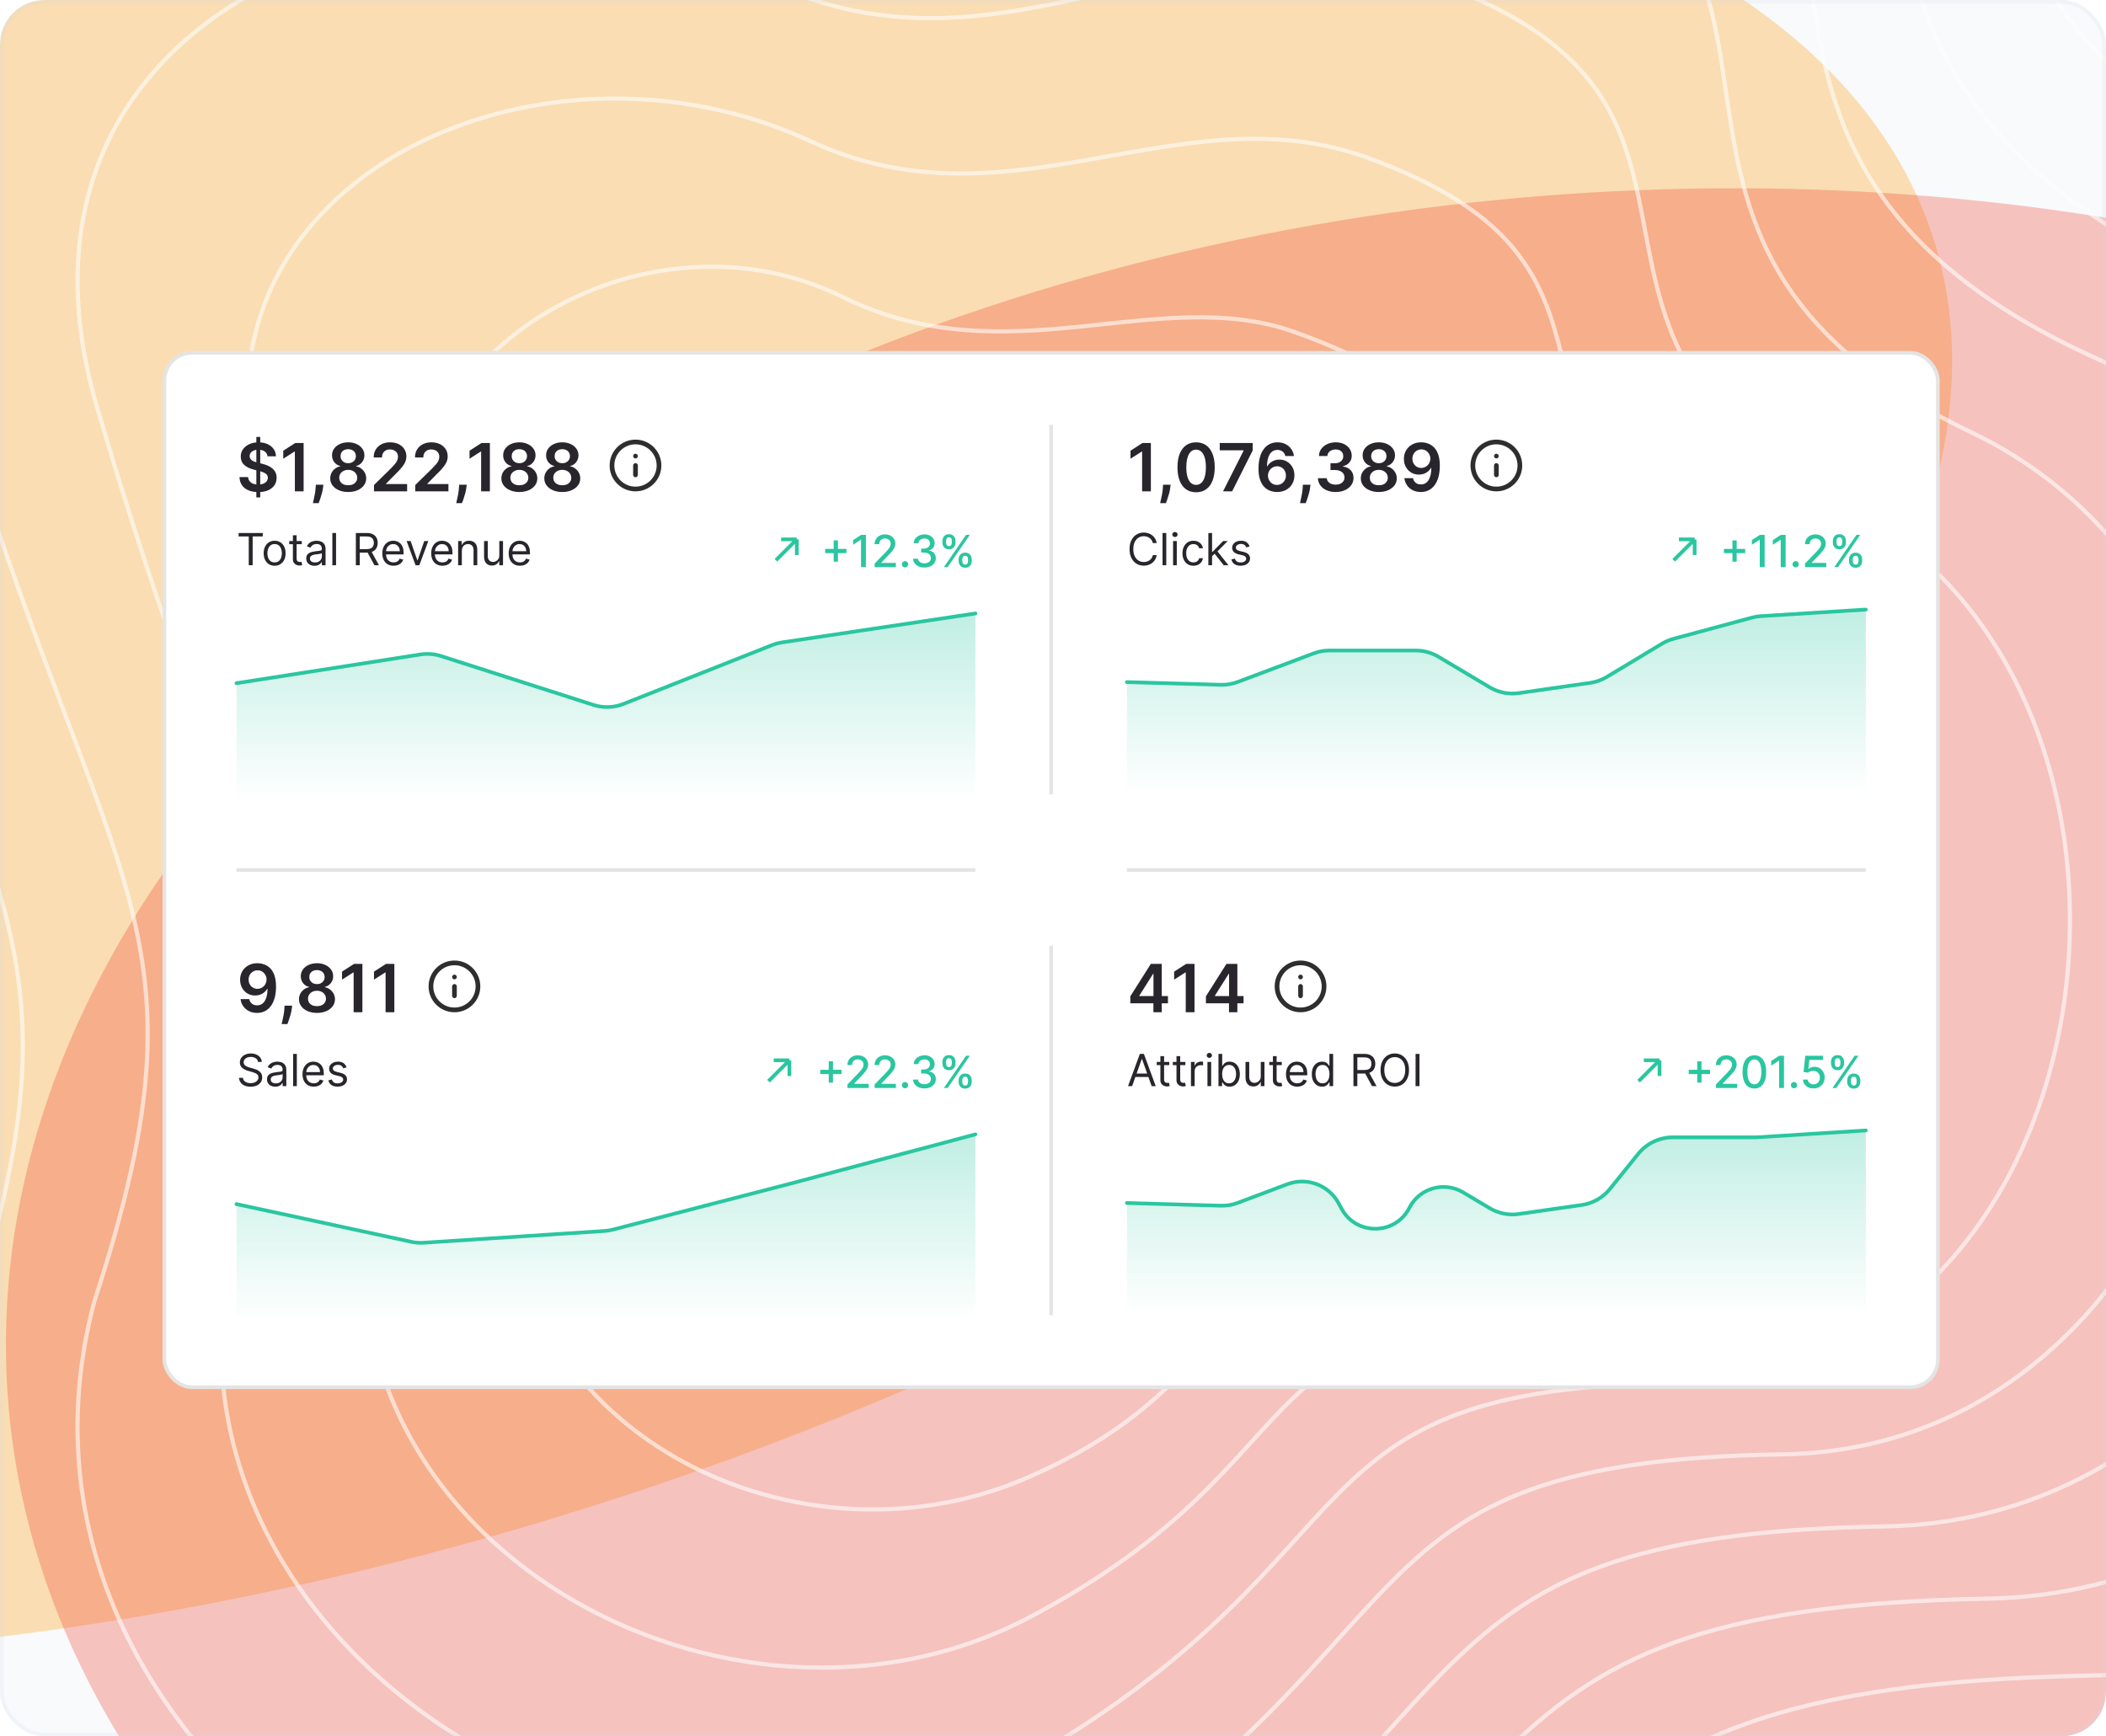 <svg width="570" height="470" viewBox="0 0 570 470" fill="none" xmlns="http://www.w3.org/2000/svg">
<g clip-path="url(#clip0_12737_18755)">
<rect width="570" height="470" rx="12" fill="#F8FAFC"/>
<g opacity="0.3" filter="url(#filter0_f_12737_18755)">
<ellipse cx="442.354" cy="234.321" rx="442.354" ry="234.321" transform="matrix(0.915 -0.403 0.678 0.735 -470.086 206.765)" fill="#FF9902"/>
</g>
<g opacity="0.3" filter="url(#filter1_f_12737_18755)">
<ellipse cx="411.87" cy="328.348" rx="411.87" ry="328.348" transform="matrix(0.915 -0.403 0.678 0.735 -160.18 268.516)" fill="#F23F2A"/>
</g>
<g opacity="0.6">
<path d="M-332.201 -68.165C-420.773 -389.123 -92.668 -421.793 144.115 -324.88C282.267 -275.039 372.993 -430.04 544.137 -368.181C715.281 -306.322 510.115 -111.466 771.985 -11.46C1033.86 88.545 906.013 535.993 677.134 541.148C448.255 546.302 511.145 621.565 282.267 793.739C53.388 965.914 -332.2 726.725 -236.319 474.133C-140.437 221.542 -236.32 279.277 -332.201 -68.165Z" stroke="#FEFEFE" stroke-width="1.129"/>
<path d="M160.398 181.622C150.179 151.053 198.046 101.737 236.536 122.783C271.782 142.056 307.674 129.058 331.387 137.65C393.813 160.27 370.85 172.243 398.757 199.108C432.715 231.799 448.919 317.402 370.85 317.402C306.643 317.402 325.854 348.587 277.775 362.404C229.696 376.222 175.171 352.702 175.171 290.777C175.171 267.523 177.419 232.537 160.398 181.622Z" stroke="#FEFEFE" stroke-width="1.129"/>
<path d="M-287.425 -47.02C-368.875 -341.579 -66.246 -375.762 152.51 -285.746C281.307 -238.684 367.049 -380.776 524.79 -323.759C686.05 -265.467 497.448 -87.237 738.049 6.12C979.2 100.006 864.453 514.558 649.284 519.244C435.375 523.931 494.295 595.186 281.852 752.964C69.41 910.743 -286.082 691.16 -198.917 455.902C-111.752 224.159 -198.714 273.465 -287.425 -47.02Z" stroke="#FEFEFE" stroke-width="1.129"/>
<path d="M-242.65 -25.866C-316.976 -294.026 -39.823 -329.722 160.906 -246.603C280.348 -202.32 361.105 -331.503 505.443 -279.329C656.82 -224.604 484.782 -62.999 704.113 23.708C924.545 111.475 822.892 493.132 621.434 497.35C422.495 501.567 477.444 568.815 281.438 712.198C85.432 855.58 -239.963 655.604 -161.515 437.679C-83.066 226.785 -161.107 267.662 -242.65 -25.866Z" stroke="#FEFEFE" stroke-width="1.129"/>
<path d="M-197.874 -4.715C-265.077 -246.476 -13.401 -283.685 169.302 -207.464C279.389 -165.959 355.161 -282.233 486.096 -234.901C627.59 -183.743 472.116 -38.764 670.178 41.294C869.89 122.941 781.333 471.703 593.584 475.452C409.616 479.201 460.593 542.442 281.024 671.429C101.454 800.415 -193.844 620.045 -124.112 419.453C-54.38 229.409 -123.5 261.856 -197.874 -4.715Z" stroke="#FEFEFE" stroke-width="1.129"/>
<path d="M-153.097 16.434C-213.178 -198.928 13.023 -237.651 177.699 -168.326C278.431 -129.601 349.217 -232.965 466.75 -190.475C598.36 -142.885 459.45 -14.532 636.242 58.877C815.235 134.405 739.773 450.272 565.735 453.553C396.736 456.833 443.743 516.067 280.61 630.657C117.476 745.248 -147.725 584.484 -86.71 401.226C-25.694 232.03 -85.893 256.048 -153.097 16.434Z" stroke="#FEFEFE" stroke-width="1.129"/>
<path d="M-108.32 38.662C-161.278 -150.301 39.446 -190.537 186.096 -128.109C277.473 -92.163 343.274 -182.617 447.404 -144.971C569.131 -100.947 446.785 10.78 602.308 77.54C760.581 146.948 698.215 429.92 537.886 432.732C383.858 435.544 426.894 490.771 280.197 590.965C133.5 691.159 -101.605 550.002 -49.306 384.077C2.993 235.73 -48.285 251.319 -108.32 38.662Z" stroke="#FEFEFE" stroke-width="1.129"/>
<path d="M-63.543 62.15C-109.377 -100.415 65.871 -142.164 194.494 -86.633C276.515 -53.466 337.332 -131.011 428.059 -98.206C539.902 -57.751 434.12 37.352 568.373 97.462C705.928 160.75 656.656 410.828 510.038 413.171C370.98 415.514 410.045 466.734 279.784 552.533C149.523 638.331 -55.485 516.779 -11.902 368.188C31.68 240.689 -10.676 247.849 -63.543 62.15Z" stroke="#FEFEFE" stroke-width="1.129"/>
<path d="M-18.764 85.708C-57.476 -50.457 92.296 -93.72 202.893 -45.086C275.559 -14.697 331.391 -79.333 408.715 -51.371C510.675 -14.482 421.456 63.994 534.44 117.455C651.276 174.624 615.099 391.807 482.191 393.681C358.103 395.556 393.197 442.769 279.373 514.171C165.548 585.573 -9.363 483.628 25.503 352.37C60.369 245.72 26.933 244.451 -18.764 85.708Z" stroke="#FEFEFE" stroke-width="1.129"/>
<path d="M26.016 109.376C-5.572 -0.39 118.724 -45.167 211.293 -3.429C274.605 24.18 325.452 -27.546 389.373 -4.427C481.449 28.895 408.795 90.745 500.509 137.558C596.625 188.607 573.544 372.895 454.346 374.301C345.228 375.706 376.352 418.912 278.963 475.918C181.575 532.924 36.76 450.585 62.91 336.661C89.059 250.86 64.545 241.161 26.016 109.376Z" stroke="#FEFEFE" stroke-width="1.129"/>
<path d="M70.8 133.189C46.335 49.822 145.154 3.532 219.697 38.373C273.654 63.203 319.515 24.386 370.034 42.663C452.227 72.418 396.136 117.642 466.582 157.806C541.978 202.735 531.992 354.128 426.504 355.065C332.356 356.003 359.509 395.202 278.557 437.812C197.605 480.422 82.887 417.689 100.32 321.097C117.753 256.145 102.159 238.018 70.8 133.189Z" stroke="#FEFEFE" stroke-width="1.129"/>
<path d="M115.59 157.229C98.248 100.261 171.591 52.458 228.108 80.402C272.709 102.454 313.586 76.546 350.701 89.981C423.011 116.168 383.485 144.767 432.66 178.281C487.338 217.091 490.447 335.589 398.668 336.057C319.49 336.526 342.673 371.718 278.157 399.932C213.642 428.146 129.02 385.019 137.736 305.761C146.453 261.658 139.781 235.101 115.59 157.229Z" stroke="#FEFEFE" stroke-width="1.129"/>
</g>
<rect x="44.5" y="95.5" width="480" height="280" rx="7.5" fill="white"/>
<rect x="44.5" y="95.5" width="480" height="280" rx="7.5" stroke="#E4E4E4"/>
<path opacity="0.3" d="M264 165.935L211.192 173.837L165.916 191.767C165.287 192.016 164.394 192.038 163.716 191.821L116.346 176.639L64.571 184.728L64 183.878V216.786H264V165.935Z" fill="url(#paint0_linear_12737_18755)"/>
<path d="M64 184.933L113.818 177.15C115.664 176.862 117.553 177.008 119.332 177.579L160.652 190.821C163.296 191.669 166.152 191.573 168.733 190.551L209.016 174.598C209.867 174.261 210.753 174.022 211.658 173.887L264 166.055" stroke="#2AC6A0" stroke-linecap="round" stroke-linejoin="round"/>
<path opacity="0.3" d="M264 306.935L216.944 319.654L165.916 332.767C165.287 333.016 164.394 333.038 163.716 332.821L112.695 336.726L64.571 325.728L64 324.878V357.786H264V306.935Z" fill="url(#paint1_linear_12737_18755)"/>
<path d="M64 325.933L111.362 336.147C112.449 336.381 113.563 336.463 114.672 336.391L163.609 333.206C164.362 333.156 165.108 333.037 165.839 332.847L213.5 320.5L264 307.055" stroke="#2AC6A0" stroke-linecap="round" stroke-linejoin="round"/>
<path d="M311.488 119.909V133H309.116V122.217H309.04L305.978 124.173V121.999L309.232 119.909H311.488ZM316.833 131.21L316.75 131.913C316.691 132.45 316.584 132.996 316.431 133.55C316.281 134.108 316.124 134.621 315.958 135.09C315.791 135.559 315.657 135.928 315.555 136.196H313.995C314.055 135.936 314.136 135.582 314.238 135.135C314.345 134.688 314.447 134.185 314.545 133.626C314.643 133.068 314.709 132.501 314.743 131.926L314.788 131.21H316.833ZM323.729 133.249C322.676 133.249 321.773 132.983 321.018 132.45C320.268 131.913 319.691 131.14 319.286 130.13C318.886 129.116 318.685 127.895 318.685 126.467C318.69 125.04 318.892 123.825 319.293 122.824C319.697 121.818 320.275 121.051 321.025 120.523C321.779 119.994 322.68 119.73 323.729 119.73C324.777 119.73 325.678 119.994 326.433 120.523C327.187 121.051 327.764 121.818 328.165 122.824C328.57 123.83 328.772 125.044 328.772 126.467C328.772 127.899 328.57 129.122 328.165 130.136C327.764 131.146 327.187 131.918 326.433 132.45C325.683 132.983 324.781 133.249 323.729 133.249ZM323.729 131.249C324.547 131.249 325.192 130.846 325.665 130.04C326.143 129.231 326.381 128.04 326.381 126.467C326.381 125.428 326.273 124.554 326.055 123.847C325.838 123.139 325.531 122.607 325.135 122.249C324.739 121.886 324.27 121.705 323.729 121.705C322.915 121.705 322.271 122.11 321.798 122.92C321.325 123.725 321.087 124.908 321.082 126.467C321.078 127.511 321.183 128.389 321.396 129.101C321.613 129.812 321.92 130.349 322.316 130.712C322.712 131.07 323.183 131.249 323.729 131.249ZM331.024 133L336.591 121.98V121.891H330.129V119.909H339.046V121.935L333.485 133H331.024ZM345.621 133.179C344.995 133.175 344.384 133.066 343.787 132.853C343.19 132.636 342.653 132.284 342.176 131.798C341.699 131.308 341.32 130.658 341.038 129.849C340.757 129.035 340.619 128.027 340.623 126.825C340.623 125.705 340.742 124.705 340.981 123.827C341.219 122.95 341.562 122.208 342.01 121.603C342.457 120.994 342.996 120.529 343.627 120.21C344.262 119.89 344.972 119.73 345.756 119.73C346.578 119.73 347.307 119.892 347.942 120.216C348.581 120.54 349.097 120.983 349.489 121.545C349.881 122.104 350.124 122.734 350.217 123.438H347.884C347.765 122.935 347.52 122.534 347.149 122.236C346.783 121.933 346.318 121.782 345.756 121.782C344.848 121.782 344.149 122.176 343.659 122.964C343.173 123.753 342.928 124.835 342.924 126.212H343.013C343.222 125.837 343.493 125.515 343.825 125.246C344.158 124.978 344.533 124.771 344.95 124.626C345.372 124.477 345.817 124.403 346.286 124.403C347.053 124.403 347.741 124.586 348.351 124.952C348.964 125.319 349.45 125.824 349.808 126.467C350.166 127.107 350.343 127.839 350.339 128.666C350.343 129.527 350.147 130.3 349.751 130.987C349.354 131.668 348.803 132.205 348.095 132.597C347.388 132.989 346.563 133.183 345.621 133.179ZM345.609 131.261C346.073 131.261 346.489 131.148 346.855 130.923C347.222 130.697 347.511 130.392 347.724 130.009C347.938 129.625 348.042 129.195 348.038 128.717C348.042 128.249 347.94 127.825 347.731 127.445C347.526 127.066 347.243 126.766 346.881 126.544C346.518 126.322 346.105 126.212 345.641 126.212C345.295 126.212 344.974 126.278 344.675 126.41C344.377 126.542 344.117 126.725 343.896 126.96C343.674 127.19 343.499 127.458 343.371 127.765C343.248 128.067 343.184 128.391 343.18 128.737C343.184 129.192 343.29 129.612 343.499 129.996C343.708 130.379 343.996 130.686 344.362 130.916C344.729 131.146 345.144 131.261 345.609 131.261ZM354.679 131.21L354.596 131.913C354.536 132.45 354.43 132.996 354.276 133.55C354.127 134.108 353.969 134.621 353.803 135.09C353.637 135.559 353.503 135.928 353.401 136.196H351.841C351.901 135.936 351.982 135.582 352.084 135.135C352.19 134.688 352.293 134.185 352.391 133.626C352.489 133.068 352.555 132.501 352.589 131.926L352.634 131.21H354.679ZM361.504 133.179C360.584 133.179 359.765 133.021 359.05 132.706C358.338 132.391 357.775 131.952 357.362 131.389C356.949 130.827 356.729 130.177 356.704 129.44H359.107C359.128 129.793 359.246 130.102 359.459 130.366C359.672 130.626 359.955 130.829 360.309 130.974C360.662 131.119 361.059 131.191 361.498 131.191C361.966 131.191 362.382 131.11 362.744 130.948C363.106 130.782 363.39 130.552 363.594 130.258C363.799 129.964 363.899 129.625 363.895 129.241C363.899 128.845 363.797 128.496 363.588 128.193C363.379 127.891 363.077 127.654 362.68 127.484C362.288 127.313 361.815 127.228 361.261 127.228H360.104V125.4H361.261C361.717 125.4 362.116 125.321 362.456 125.163C362.802 125.006 363.072 124.784 363.268 124.499C363.464 124.209 363.56 123.874 363.556 123.495C363.56 123.124 363.477 122.803 363.307 122.53C363.14 122.253 362.904 122.038 362.597 121.884C362.295 121.731 361.939 121.654 361.53 121.654C361.129 121.654 360.758 121.727 360.417 121.871C360.077 122.016 359.802 122.223 359.593 122.491C359.384 122.756 359.273 123.071 359.26 123.438H356.979C356.996 122.705 357.206 122.061 357.611 121.507C358.02 120.949 358.566 120.514 359.248 120.203C359.93 119.888 360.694 119.73 361.542 119.73C362.416 119.73 363.175 119.894 363.818 120.222C364.466 120.546 364.966 120.983 365.32 121.533C365.674 122.082 365.851 122.69 365.851 123.354C365.855 124.092 365.638 124.71 365.199 125.208C364.764 125.707 364.193 126.033 363.486 126.186V126.288C364.406 126.416 365.111 126.757 365.601 127.311C366.096 127.861 366.341 128.545 366.336 129.363C366.336 130.096 366.128 130.752 365.71 131.332C365.297 131.907 364.726 132.359 363.997 132.687C363.273 133.015 362.442 133.179 361.504 133.179ZM373.184 133.179C372.234 133.179 371.39 133.019 370.653 132.7C369.92 132.38 369.344 131.943 368.927 131.389C368.513 130.831 368.309 130.198 368.313 129.491C368.309 128.941 368.428 128.436 368.671 127.976C368.914 127.516 369.242 127.132 369.656 126.825C370.073 126.514 370.538 126.316 371.049 126.231V126.141C370.376 125.992 369.83 125.649 369.413 125.112C368.999 124.571 368.795 123.947 368.799 123.239C368.795 122.566 368.982 121.965 369.362 121.437C369.741 120.908 370.261 120.493 370.921 120.19C371.582 119.884 372.336 119.73 373.184 119.73C374.023 119.73 374.771 119.884 375.428 120.19C376.088 120.493 376.608 120.908 376.987 121.437C377.371 121.965 377.562 122.566 377.562 123.239C377.562 123.947 377.352 124.571 376.93 125.112C376.512 125.649 375.973 125.992 375.312 126.141V126.231C375.824 126.316 376.284 126.514 376.693 126.825C377.107 127.132 377.435 127.516 377.678 127.976C377.925 128.436 378.048 128.941 378.048 129.491C378.048 130.198 377.839 130.831 377.422 131.389C377.004 131.943 376.429 132.38 375.696 132.7C374.967 133.019 374.13 133.179 373.184 133.179ZM373.184 131.351C373.674 131.351 374.1 131.268 374.462 131.102C374.825 130.931 375.106 130.692 375.306 130.386C375.506 130.079 375.609 129.725 375.613 129.325C375.609 128.907 375.5 128.538 375.287 128.219C375.078 127.895 374.79 127.641 374.424 127.458C374.062 127.275 373.648 127.183 373.184 127.183C372.715 127.183 372.298 127.275 371.931 127.458C371.565 127.641 371.275 127.895 371.062 128.219C370.853 128.538 370.751 128.907 370.755 129.325C370.751 129.725 370.849 130.079 371.049 130.386C371.249 130.688 371.531 130.925 371.893 131.095C372.259 131.266 372.69 131.351 373.184 131.351ZM373.184 125.387C373.585 125.387 373.938 125.306 374.245 125.144C374.556 124.982 374.801 124.756 374.98 124.467C375.159 124.177 375.251 123.842 375.255 123.463C375.251 123.088 375.161 122.76 374.987 122.479C374.812 122.193 374.569 121.974 374.258 121.82C373.947 121.663 373.589 121.584 373.184 121.584C372.771 121.584 372.406 121.663 372.091 121.82C371.78 121.974 371.537 122.193 371.362 122.479C371.192 122.76 371.109 123.088 371.113 123.463C371.109 123.842 371.194 124.177 371.369 124.467C371.548 124.752 371.793 124.978 372.104 125.144C372.419 125.306 372.779 125.387 373.184 125.387ZM384.694 119.73C385.321 119.734 385.93 119.845 386.523 120.062C387.119 120.276 387.656 120.625 388.133 121.111C388.611 121.592 388.99 122.238 389.271 123.048C389.552 123.857 389.693 124.859 389.693 126.052C389.697 127.177 389.578 128.183 389.335 129.069C389.096 129.951 388.753 130.697 388.306 131.306C387.858 131.915 387.319 132.38 386.689 132.7C386.058 133.019 385.349 133.179 384.56 133.179C383.733 133.179 383.001 133.017 382.361 132.693C381.726 132.369 381.213 131.926 380.821 131.364C380.429 130.801 380.188 130.158 380.099 129.433H382.432C382.551 129.953 382.794 130.366 383.16 130.673C383.531 130.976 383.998 131.127 384.56 131.127C385.468 131.127 386.167 130.733 386.657 129.945C387.147 129.156 387.392 128.061 387.392 126.659H387.302C387.094 127.034 386.823 127.358 386.491 127.631C386.158 127.899 385.781 128.106 385.359 128.251C384.942 128.396 384.498 128.468 384.03 128.468C383.263 128.468 382.572 128.285 381.959 127.918C381.349 127.552 380.866 127.049 380.508 126.41C380.154 125.771 379.975 125.04 379.971 124.217C379.971 123.365 380.167 122.6 380.559 121.923C380.955 121.241 381.507 120.704 382.214 120.312C382.922 119.915 383.748 119.722 384.694 119.73ZM384.701 121.648C384.241 121.648 383.825 121.761 383.454 121.987C383.088 122.208 382.798 122.511 382.585 122.894C382.376 123.273 382.272 123.697 382.272 124.166C382.276 124.631 382.381 125.053 382.585 125.432C382.794 125.811 383.077 126.112 383.435 126.333C383.797 126.555 384.211 126.665 384.675 126.665C385.02 126.665 385.342 126.599 385.64 126.467C385.939 126.335 386.199 126.152 386.42 125.918C386.646 125.679 386.821 125.408 386.944 125.106C387.072 124.803 387.134 124.484 387.13 124.147C387.13 123.7 387.023 123.286 386.81 122.907C386.601 122.528 386.314 122.223 385.947 121.993C385.585 121.763 385.17 121.648 384.701 121.648Z" fill="#29252C"/>
<path fill-rule="evenodd" clip-rule="evenodd" d="M405 120.273C401.837 120.273 399.273 122.837 399.273 126C399.273 129.163 401.837 131.727 405 131.727C408.163 131.727 410.727 129.163 410.727 126C410.727 122.837 408.163 120.273 405 120.273ZM398 126C398 122.134 401.134 119 405 119C408.866 119 412 122.134 412 126C412 129.866 408.866 133 405 133C401.134 133 398 129.866 398 126Z" fill="#2E2E2E"/>
<path fill-rule="evenodd" clip-rule="evenodd" d="M405 125.364C405.351 125.364 405.636 125.649 405.636 126V128.545C405.636 128.897 405.351 129.182 405 129.182C404.649 129.182 404.364 128.897 404.364 128.545V126C404.364 125.649 404.649 125.364 405 125.364Z" fill="#2E2E2E"/>
<path d="M405.636 123.455C405.636 123.806 405.351 124.091 405 124.091C404.649 124.091 404.364 123.806 404.364 123.455C404.364 123.103 404.649 122.818 405 122.818C405.351 122.818 405.636 123.103 405.636 123.455Z" fill="#2E2E2E"/>
<path d="M313.08 147H312.023C311.96 146.696 311.851 146.429 311.695 146.199C311.541 145.969 311.354 145.776 311.132 145.619C310.913 145.46 310.67 145.341 310.403 145.261C310.136 145.182 309.858 145.142 309.568 145.142C309.04 145.142 308.561 145.276 308.132 145.543C307.706 145.81 307.366 146.203 307.114 146.723C306.864 147.243 306.739 147.881 306.739 148.636C306.739 149.392 306.864 150.03 307.114 150.55C307.366 151.07 307.706 151.463 308.132 151.73C308.561 151.997 309.04 152.131 309.568 152.131C309.858 152.131 310.136 152.091 310.403 152.011C310.67 151.932 310.913 151.814 311.132 151.658C311.354 151.499 311.541 151.304 311.695 151.074C311.851 150.841 311.96 150.574 312.023 150.273H313.08C313 150.719 312.855 151.118 312.645 151.47C312.435 151.822 312.173 152.122 311.861 152.369C311.548 152.614 311.197 152.8 310.808 152.928C310.422 153.055 310.009 153.119 309.568 153.119C308.824 153.119 308.162 152.938 307.582 152.574C307.003 152.21 306.547 151.693 306.214 151.023C305.882 150.352 305.716 149.557 305.716 148.636C305.716 147.716 305.882 146.92 306.214 146.25C306.547 145.58 307.003 145.062 307.582 144.699C308.162 144.335 308.824 144.153 309.568 144.153C310.009 144.153 310.422 144.217 310.808 144.345C311.197 144.473 311.548 144.661 311.861 144.908C312.173 145.152 312.435 145.45 312.645 145.803C312.855 146.152 313 146.551 313.08 147ZM315.657 144.273V153H314.651V144.273H315.657ZM317.499 153V146.455H318.504V153H317.499ZM318.01 145.364C317.814 145.364 317.645 145.297 317.503 145.163C317.364 145.03 317.294 144.869 317.294 144.682C317.294 144.494 317.364 144.334 317.503 144.2C317.645 144.067 317.814 144 318.01 144C318.206 144 318.374 144.067 318.513 144.2C318.655 144.334 318.726 144.494 318.726 144.682C318.726 144.869 318.655 145.03 318.513 145.163C318.374 145.297 318.206 145.364 318.01 145.364ZM323.005 153.136C322.392 153.136 321.863 152.991 321.42 152.702C320.977 152.412 320.636 152.013 320.397 151.504C320.159 150.996 320.039 150.415 320.039 149.761C320.039 149.097 320.162 148.51 320.406 148.001C320.653 147.49 320.997 147.091 321.437 146.804C321.88 146.514 322.397 146.369 322.988 146.369C323.449 146.369 323.863 146.455 324.233 146.625C324.602 146.795 324.904 147.034 325.14 147.341C325.376 147.648 325.522 148.006 325.579 148.415H324.574C324.497 148.116 324.326 147.852 324.062 147.622C323.801 147.389 323.449 147.273 323.005 147.273C322.613 147.273 322.27 147.375 321.974 147.58C321.681 147.781 321.453 148.067 321.288 148.436C321.126 148.803 321.045 149.233 321.045 149.727C321.045 150.233 321.125 150.673 321.284 151.048C321.446 151.423 321.673 151.714 321.966 151.922C322.261 152.129 322.608 152.233 323.005 152.233C323.267 152.233 323.504 152.188 323.717 152.097C323.93 152.006 324.11 151.875 324.258 151.705C324.406 151.534 324.511 151.33 324.574 151.091H325.579C325.522 151.477 325.382 151.825 325.157 152.135C324.936 152.442 324.642 152.686 324.275 152.868C323.912 153.047 323.488 153.136 323.005 153.136ZM327.987 150.614L327.97 149.369H328.174L331.038 146.455H332.282L329.231 149.54H329.146L327.987 150.614ZM327.049 153V144.273H328.055V153H327.049ZM331.208 153L328.652 149.761L329.368 149.062L332.487 153H331.208ZM338.213 147.92L337.31 148.176C337.253 148.026 337.169 147.879 337.058 147.737C336.95 147.592 336.803 147.473 336.615 147.379C336.428 147.286 336.188 147.239 335.895 147.239C335.494 147.239 335.161 147.331 334.893 147.516C334.629 147.697 334.497 147.929 334.497 148.21C334.497 148.46 334.588 148.658 334.77 148.803C334.952 148.947 335.236 149.068 335.622 149.165L336.594 149.403C337.179 149.545 337.615 149.763 337.902 150.055C338.189 150.345 338.332 150.719 338.332 151.176C338.332 151.551 338.224 151.886 338.009 152.182C337.795 152.477 337.497 152.71 337.114 152.881C336.73 153.051 336.284 153.136 335.776 153.136C335.108 153.136 334.555 152.991 334.118 152.702C333.68 152.412 333.403 151.989 333.287 151.432L334.241 151.193C334.332 151.545 334.504 151.81 334.757 151.986C335.013 152.162 335.347 152.25 335.759 152.25C336.227 152.25 336.599 152.151 336.875 151.952C337.153 151.75 337.293 151.509 337.293 151.227C337.293 151 337.213 150.81 337.054 150.656C336.895 150.5 336.651 150.384 336.321 150.307L335.23 150.051C334.631 149.909 334.19 149.689 333.909 149.391C333.631 149.089 333.491 148.713 333.491 148.261C333.491 147.892 333.595 147.565 333.803 147.281C334.013 146.997 334.298 146.774 334.659 146.612C335.023 146.45 335.435 146.369 335.895 146.369C336.543 146.369 337.051 146.511 337.42 146.795C337.793 147.08 338.057 147.455 338.213 147.92Z" fill="#29252C"/>
<path d="M305.927 271.571V269.685L311.482 260.909H313.054V263.594H312.095L308.356 269.519V269.621H316.109V271.571H305.927ZM312.172 274V270.996L312.197 270.152V260.909H314.435V274H312.172ZM323.3 260.909V274H320.929V263.217H320.852L317.79 265.173V262.999L321.044 260.909H323.3ZM326.388 271.571V269.685L331.942 260.909H333.515V263.594H332.556L328.817 269.519V269.621H336.57V271.571H326.388ZM332.633 274V270.996L332.658 270.152V260.909H334.896V274H332.633Z" fill="#29252C"/>
<path fill-rule="evenodd" clip-rule="evenodd" d="M352 261.273C348.837 261.273 346.273 263.837 346.273 267C346.273 270.163 348.837 272.727 352 272.727C355.163 272.727 357.727 270.163 357.727 267C357.727 263.837 355.163 261.273 352 261.273ZM345 267C345 263.134 348.134 260 352 260C355.866 260 359 263.134 359 267C359 270.866 355.866 274 352 274C348.134 274 345 270.866 345 267Z" fill="#2E2E2E"/>
<path fill-rule="evenodd" clip-rule="evenodd" d="M352 266.364C352.351 266.364 352.636 266.649 352.636 267V269.545C352.636 269.897 352.351 270.182 352 270.182C351.649 270.182 351.364 269.897 351.364 269.545V267C351.364 266.649 351.649 266.364 352 266.364Z" fill="#2E2E2E"/>
<path d="M352.636 264.455C352.636 264.806 352.351 265.091 352 265.091C351.649 265.091 351.364 264.806 351.364 264.455C351.364 264.103 351.649 263.818 352 263.818C352.351 263.818 352.636 264.103 352.636 264.455Z" fill="#2E2E2E"/>
<path d="M306.415 294H305.307L308.511 285.273H309.602L312.807 294H311.699L309.091 286.653H309.023L306.415 294ZM306.824 290.591H311.29V291.528H306.824V290.591ZM316.466 287.455V288.307H313.074V287.455H316.466ZM314.063 285.886H315.069V292.125C315.069 292.409 315.11 292.622 315.192 292.764C315.277 292.903 315.385 292.997 315.516 293.045C315.65 293.091 315.79 293.114 315.938 293.114C316.049 293.114 316.14 293.108 316.211 293.097C316.282 293.082 316.338 293.071 316.381 293.062L316.586 293.966C316.517 293.991 316.422 294.017 316.3 294.043C316.178 294.071 316.023 294.085 315.836 294.085C315.551 294.085 315.273 294.024 315 293.902C314.73 293.78 314.506 293.594 314.327 293.344C314.151 293.094 314.063 292.778 314.063 292.398V285.886ZM320.826 287.455V288.307H317.434V287.455H320.826ZM318.422 285.886H319.428V292.125C319.428 292.409 319.469 292.622 319.551 292.764C319.637 292.903 319.745 292.997 319.875 293.045C320.009 293.091 320.15 293.114 320.297 293.114C320.408 293.114 320.499 293.108 320.57 293.097C320.641 293.082 320.698 293.071 320.74 293.062L320.945 293.966C320.877 293.991 320.782 294.017 320.659 294.043C320.537 294.071 320.382 294.085 320.195 294.085C319.911 294.085 319.632 294.024 319.36 293.902C319.09 293.78 318.865 293.594 318.686 293.344C318.51 293.094 318.422 292.778 318.422 292.398V285.886ZM322.338 294V287.455H323.31V288.443H323.378C323.498 288.119 323.713 287.857 324.026 287.655C324.338 287.453 324.691 287.352 325.083 287.352C325.157 287.352 325.249 287.354 325.36 287.357C325.471 287.359 325.554 287.364 325.611 287.369V288.392C325.577 288.384 325.499 288.371 325.377 288.354C325.257 288.334 325.131 288.324 324.998 288.324C324.679 288.324 324.395 288.391 324.145 288.524C323.898 288.655 323.702 288.837 323.557 289.07C323.415 289.3 323.344 289.562 323.344 289.858V294H322.338ZM326.803 294V287.455H327.809V294H326.803ZM327.315 286.364C327.119 286.364 326.95 286.297 326.808 286.163C326.668 286.03 326.599 285.869 326.599 285.682C326.599 285.494 326.668 285.334 326.808 285.2C326.95 285.067 327.119 285 327.315 285C327.511 285 327.678 285.067 327.817 285.2C327.96 285.334 328.031 285.494 328.031 285.682C328.031 285.869 327.96 286.03 327.817 286.163C327.678 286.297 327.511 286.364 327.315 286.364ZM329.787 294V285.273H330.793V288.494H330.878C330.952 288.381 331.054 288.236 331.185 288.06C331.319 287.881 331.509 287.722 331.756 287.582C332.006 287.44 332.344 287.369 332.77 287.369C333.321 287.369 333.807 287.507 334.228 287.783C334.648 288.058 334.976 288.449 335.212 288.955C335.448 289.46 335.566 290.057 335.566 290.744C335.566 291.438 335.448 292.038 335.212 292.547C334.976 293.053 334.65 293.445 334.232 293.723C333.814 293.999 333.333 294.136 332.787 294.136C332.367 294.136 332.03 294.067 331.777 293.928C331.525 293.786 331.33 293.625 331.194 293.446C331.057 293.264 330.952 293.114 330.878 292.994H330.759V294H329.787ZM330.776 290.727C330.776 291.222 330.848 291.658 330.993 292.036C331.138 292.411 331.35 292.705 331.628 292.918C331.907 293.128 332.248 293.233 332.651 293.233C333.071 293.233 333.422 293.122 333.703 292.901C333.988 292.676 334.201 292.375 334.343 291.997C334.488 291.616 334.56 291.193 334.56 290.727C334.56 290.267 334.489 289.852 334.347 289.483C334.208 289.111 333.996 288.817 333.712 288.601C333.431 288.382 333.077 288.273 332.651 288.273C332.242 288.273 331.898 288.376 331.62 288.584C331.341 288.788 331.131 289.075 330.989 289.445C330.847 289.811 330.776 290.239 330.776 290.727ZM341.229 291.324V287.455H342.235V294H341.229V292.892H341.161C341.007 293.224 340.769 293.507 340.445 293.74C340.121 293.97 339.712 294.085 339.218 294.085C338.809 294.085 338.445 293.996 338.127 293.817C337.809 293.635 337.559 293.362 337.377 292.999C337.195 292.632 337.104 292.17 337.104 291.614V287.455H338.11V291.545C338.11 292.023 338.243 292.403 338.51 292.688C338.78 292.972 339.124 293.114 339.542 293.114C339.792 293.114 340.046 293.05 340.304 292.922C340.566 292.794 340.784 292.598 340.961 292.334C341.14 292.07 341.229 291.733 341.229 291.324ZM346.923 287.455V288.307H343.531V287.455H346.923ZM344.52 285.886H345.526V292.125C345.526 292.409 345.567 292.622 345.649 292.764C345.734 292.903 345.842 292.997 345.973 293.045C346.107 293.091 346.247 293.114 346.395 293.114C346.506 293.114 346.597 293.108 346.668 293.097C346.739 293.082 346.795 293.071 346.838 293.062L347.043 293.966C346.974 293.991 346.879 294.017 346.757 294.043C346.635 294.071 346.48 294.085 346.293 294.085C346.009 294.085 345.73 294.024 345.457 293.902C345.188 293.78 344.963 293.594 344.784 293.344C344.608 293.094 344.52 292.778 344.52 292.398V285.886ZM351.11 294.136C350.479 294.136 349.935 293.997 349.478 293.719C349.023 293.438 348.673 293.045 348.425 292.543C348.181 292.037 348.059 291.449 348.059 290.778C348.059 290.108 348.181 289.517 348.425 289.006C348.673 288.491 349.016 288.091 349.457 287.804C349.9 287.514 350.417 287.369 351.008 287.369C351.349 287.369 351.685 287.426 352.018 287.54C352.35 287.653 352.653 287.838 352.925 288.094C353.198 288.347 353.415 288.682 353.577 289.099C353.739 289.517 353.82 290.031 353.82 290.642V291.068H348.775V290.199H352.798C352.798 289.83 352.724 289.5 352.576 289.21C352.431 288.92 352.224 288.692 351.954 288.524C351.687 288.357 351.371 288.273 351.008 288.273C350.607 288.273 350.261 288.372 349.968 288.571C349.678 288.767 349.455 289.023 349.299 289.338C349.143 289.653 349.065 289.991 349.065 290.352V290.932C349.065 291.426 349.15 291.845 349.32 292.189C349.494 292.53 349.734 292.79 350.04 292.969C350.347 293.145 350.704 293.233 351.11 293.233C351.374 293.233 351.613 293.196 351.826 293.122C352.042 293.045 352.228 292.932 352.384 292.781C352.54 292.628 352.661 292.437 352.746 292.21L353.718 292.483C353.616 292.812 353.444 293.102 353.202 293.352C352.961 293.599 352.663 293.793 352.308 293.932C351.952 294.068 351.553 294.136 351.11 294.136ZM357.822 294.136C357.276 294.136 356.795 293.999 356.377 293.723C355.96 293.445 355.633 293.053 355.397 292.547C355.161 292.038 355.043 291.438 355.043 290.744C355.043 290.057 355.161 289.46 355.397 288.955C355.633 288.449 355.961 288.058 356.381 287.783C356.802 287.507 357.288 287.369 357.839 287.369C358.265 287.369 358.602 287.44 358.849 287.582C359.099 287.722 359.289 287.881 359.42 288.06C359.553 288.236 359.657 288.381 359.731 288.494H359.816V285.273H360.822V294H359.85V292.994H359.731C359.657 293.114 359.552 293.264 359.415 293.446C359.279 293.625 359.085 293.786 358.832 293.928C358.579 294.067 358.242 294.136 357.822 294.136ZM357.958 293.233C358.362 293.233 358.702 293.128 358.981 292.918C359.259 292.705 359.471 292.411 359.616 292.036C359.761 291.658 359.833 291.222 359.833 290.727C359.833 290.239 359.762 289.811 359.62 289.445C359.478 289.075 359.268 288.788 358.989 288.584C358.711 288.376 358.367 288.273 357.958 288.273C357.532 288.273 357.177 288.382 356.893 288.601C356.612 288.817 356.4 289.111 356.258 289.483C356.119 289.852 356.049 290.267 356.049 290.727C356.049 291.193 356.12 291.616 356.262 291.997C356.407 292.375 356.62 292.676 356.901 292.901C357.185 293.122 357.538 293.233 357.958 293.233ZM366.315 294V285.273H369.263C369.945 285.273 370.505 285.389 370.942 285.622C371.38 285.852 371.704 286.169 371.914 286.572C372.124 286.976 372.229 287.435 372.229 287.949C372.229 288.463 372.124 288.919 371.914 289.317C371.704 289.714 371.381 290.027 370.947 290.254C370.512 290.479 369.957 290.591 369.281 290.591H366.894V289.636H369.246C369.712 289.636 370.087 289.568 370.371 289.432C370.658 289.295 370.866 289.102 370.994 288.852C371.124 288.599 371.19 288.298 371.19 287.949C371.19 287.599 371.124 287.294 370.994 287.033C370.863 286.771 370.654 286.57 370.367 286.428C370.08 286.283 369.701 286.21 369.229 286.21H367.371V294H366.315ZM370.423 290.08L372.57 294H371.343L369.229 290.08H370.423ZM381.354 289.636C381.354 290.557 381.188 291.352 380.855 292.023C380.523 292.693 380.067 293.21 379.488 293.574C378.908 293.938 378.246 294.119 377.502 294.119C376.757 294.119 376.096 293.938 375.516 293.574C374.936 293.21 374.48 292.693 374.148 292.023C373.816 291.352 373.65 290.557 373.65 289.636C373.65 288.716 373.816 287.92 374.148 287.25C374.48 286.58 374.936 286.062 375.516 285.699C376.096 285.335 376.757 285.153 377.502 285.153C378.246 285.153 378.908 285.335 379.488 285.699C380.067 286.062 380.523 286.58 380.855 287.25C381.188 287.92 381.354 288.716 381.354 289.636ZM380.331 289.636C380.331 288.881 380.205 288.243 379.952 287.723C379.702 287.203 379.363 286.81 378.934 286.543C378.507 286.276 378.03 286.142 377.502 286.142C376.973 286.142 376.495 286.276 376.066 286.543C375.64 286.81 375.3 287.203 375.047 287.723C374.797 288.243 374.672 288.881 374.672 289.636C374.672 290.392 374.797 291.03 375.047 291.55C375.3 292.07 375.64 292.463 376.066 292.73C376.495 292.997 376.973 293.131 377.502 293.131C378.03 293.131 378.507 292.997 378.934 292.73C379.363 292.463 379.702 292.07 379.952 291.55C380.205 291.03 380.331 290.392 380.331 289.636ZM384.188 285.273V294H383.131V285.273H384.188Z" fill="#29252C"/>
<path d="M454.414 146H458.657M458.657 146L458.657 150.243M458.657 146L453 151.657" stroke="#2AC6A0"/>
<path d="M468.895 152.034V146.273H470.041V152.034H468.895ZM466.589 149.724V148.582H472.35V149.724H466.589ZM477.615 144.773V153.5H476.294V146.094H476.243L474.155 147.457V146.196L476.333 144.773H477.615ZM483.287 144.773V153.5H481.966V146.094H481.915L479.827 147.457V146.196L482.005 144.773H483.287ZM486.001 153.581C485.768 153.581 485.567 153.499 485.4 153.334C485.232 153.166 485.148 152.964 485.148 152.729C485.148 152.496 485.232 152.297 485.4 152.132C485.567 151.964 485.768 151.881 486.001 151.881C486.234 151.881 486.434 151.964 486.602 152.132C486.769 152.297 486.853 152.496 486.853 152.729C486.853 152.885 486.813 153.028 486.734 153.159C486.657 153.287 486.555 153.389 486.427 153.466C486.299 153.543 486.157 153.581 486.001 153.581ZM488.543 153.5V152.545L491.496 149.486C491.811 149.153 492.071 148.862 492.276 148.612C492.483 148.359 492.638 148.119 492.74 147.892C492.842 147.665 492.893 147.423 492.893 147.168C492.893 146.878 492.825 146.628 492.689 146.418C492.553 146.205 492.366 146.041 492.131 145.928C491.895 145.811 491.629 145.753 491.334 145.753C491.021 145.753 490.749 145.817 490.516 145.945C490.283 146.072 490.104 146.253 489.979 146.486C489.854 146.719 489.791 146.991 489.791 147.304H488.534C488.534 146.773 488.656 146.308 488.901 145.911C489.145 145.513 489.48 145.205 489.906 144.986C490.332 144.764 490.817 144.653 491.359 144.653C491.908 144.653 492.391 144.763 492.808 144.982C493.229 145.197 493.557 145.493 493.793 145.868C494.028 146.24 494.146 146.661 494.146 147.129C494.146 147.453 494.085 147.77 493.963 148.08C493.844 148.389 493.635 148.734 493.337 149.115C493.038 149.493 492.624 149.952 492.092 150.491L490.358 152.307V152.371H494.287V153.5H488.543ZM500.457 151.864V151.403C500.457 151.074 500.526 150.773 500.662 150.5C500.801 150.224 501.003 150.004 501.267 149.839C501.534 149.672 501.857 149.588 502.234 149.588C502.621 149.588 502.945 149.67 503.206 149.835C503.467 150 503.665 150.22 503.798 150.496C503.935 150.771 504.003 151.074 504.003 151.403V151.864C504.003 152.193 503.935 152.496 503.798 152.771C503.662 153.044 503.462 153.264 503.197 153.432C502.936 153.597 502.615 153.679 502.234 153.679C501.851 153.679 501.527 153.597 501.263 153.432C500.999 153.264 500.798 153.044 500.662 152.771C500.526 152.496 500.457 152.193 500.457 151.864ZM501.45 151.403V151.864C501.45 152.108 501.509 152.33 501.625 152.528C501.741 152.727 501.945 152.827 502.234 152.827C502.521 152.827 502.722 152.727 502.835 152.528C502.949 152.33 503.006 152.108 503.006 151.864V151.403C503.006 151.159 502.95 150.937 502.839 150.739C502.732 150.54 502.53 150.44 502.234 150.44C501.95 150.44 501.749 150.54 501.629 150.739C501.51 150.937 501.45 151.159 501.45 151.403ZM496.068 146.869V146.409C496.068 146.08 496.136 145.777 496.273 145.501C496.412 145.226 496.614 145.006 496.878 144.841C497.145 144.676 497.467 144.594 497.845 144.594C498.232 144.594 498.555 144.676 498.817 144.841C499.078 145.006 499.276 145.226 499.409 145.501C499.543 145.777 499.609 146.08 499.609 146.409V146.869C499.609 147.199 499.541 147.501 499.405 147.777C499.271 148.05 499.072 148.27 498.808 148.438C498.547 148.602 498.226 148.685 497.845 148.685C497.459 148.685 497.134 148.602 496.869 148.438C496.608 148.27 496.409 148.05 496.273 147.777C496.136 147.501 496.068 147.199 496.068 146.869ZM497.065 146.409V146.869C497.065 147.114 497.122 147.335 497.236 147.534C497.352 147.733 497.555 147.832 497.845 147.832C498.129 147.832 498.328 147.733 498.442 147.534C498.558 147.335 498.616 147.114 498.616 146.869V146.409C498.616 146.165 498.561 145.943 498.45 145.744C498.339 145.545 498.138 145.446 497.845 145.446C497.561 145.446 497.359 145.545 497.24 145.744C497.124 145.943 497.065 146.165 497.065 146.409ZM496.473 153.5L502.473 144.773H503.491L497.491 153.5H496.473Z" fill="#2AC6A0"/>
<path d="M444.914 287H449.157M449.157 287L449.157 291.243M449.157 287L443.5 292.657" stroke="#2AC6A0"/>
<path d="M459.371 293.034V287.273H460.517V293.034H459.371ZM457.066 290.724V289.582H462.827V290.724H457.066ZM464.429 294.5V293.545L467.382 290.486C467.698 290.153 467.958 289.862 468.162 289.612C468.37 289.359 468.525 289.119 468.627 288.892C468.729 288.665 468.78 288.423 468.78 288.168C468.78 287.878 468.712 287.628 468.576 287.418C468.439 287.205 468.253 287.041 468.017 286.928C467.782 286.811 467.516 286.753 467.221 286.753C466.908 286.753 466.635 286.817 466.402 286.945C466.169 287.072 465.99 287.253 465.865 287.486C465.74 287.719 465.678 287.991 465.678 288.304H464.421C464.421 287.773 464.543 287.308 464.787 286.911C465.032 286.513 465.367 286.205 465.793 285.986C466.219 285.764 466.703 285.653 467.246 285.653C467.794 285.653 468.277 285.763 468.695 285.982C469.115 286.197 469.444 286.493 469.679 286.868C469.915 287.24 470.033 287.661 470.033 288.129C470.033 288.453 469.972 288.77 469.85 289.08C469.73 289.389 469.522 289.734 469.223 290.115C468.925 290.493 468.51 290.952 467.979 291.491L466.245 293.307V293.371H470.174V294.5H464.429ZM474.827 294.645C474.154 294.642 473.578 294.464 473.101 294.112C472.624 293.76 472.259 293.247 472.006 292.574C471.753 291.901 471.627 291.089 471.627 290.141C471.627 289.195 471.753 288.386 472.006 287.716C472.262 287.045 472.628 286.534 473.105 286.182C473.586 285.83 474.159 285.653 474.827 285.653C475.495 285.653 476.067 285.831 476.544 286.186C477.022 286.538 477.387 287.05 477.64 287.72C477.895 288.388 478.023 289.195 478.023 290.141C478.023 291.092 477.897 291.905 477.644 292.578C477.391 293.249 477.026 293.761 476.549 294.116C476.071 294.469 475.498 294.645 474.827 294.645ZM474.827 293.507C475.418 293.507 475.88 293.219 476.212 292.642C476.547 292.065 476.715 291.232 476.715 290.141C476.715 289.416 476.638 288.804 476.485 288.304C476.334 287.801 476.117 287.42 475.833 287.162C475.551 286.901 475.216 286.77 474.827 286.77C474.239 286.77 473.777 287.06 473.442 287.639C473.107 288.219 472.938 289.053 472.935 290.141C472.935 290.868 473.01 291.483 473.161 291.986C473.314 292.486 473.532 292.865 473.813 293.124C474.094 293.379 474.432 293.507 474.827 293.507ZM482.846 285.773V294.5H481.525V287.094H481.474L479.386 288.457V287.196L481.563 285.773H482.846ZM485.559 294.581C485.326 294.581 485.126 294.499 484.958 294.334C484.791 294.166 484.707 293.964 484.707 293.729C484.707 293.496 484.791 293.297 484.958 293.132C485.126 292.964 485.326 292.881 485.559 292.881C485.792 292.881 485.993 292.964 486.16 293.132C486.328 293.297 486.412 293.496 486.412 293.729C486.412 293.885 486.372 294.028 486.292 294.159C486.216 294.287 486.113 294.389 485.985 294.466C485.858 294.543 485.716 294.581 485.559 294.581ZM490.841 294.619C490.307 294.619 489.827 294.517 489.401 294.312C488.978 294.105 488.64 293.821 488.387 293.46C488.134 293.099 487.999 292.688 487.982 292.224H489.26C489.292 292.599 489.458 292.908 489.759 293.149C490.06 293.391 490.421 293.511 490.841 293.511C491.176 293.511 491.473 293.435 491.732 293.281C491.993 293.125 492.198 292.911 492.346 292.638C492.496 292.365 492.571 292.054 492.571 291.705C492.571 291.349 492.495 291.033 492.341 290.754C492.188 290.476 491.976 290.257 491.706 290.098C491.439 289.939 491.132 289.858 490.786 289.855C490.522 289.855 490.256 289.901 489.989 289.991C489.722 290.082 489.506 290.202 489.341 290.349L488.135 290.17L488.625 285.773H493.424V286.902H489.721L489.444 289.344H489.495C489.665 289.179 489.891 289.041 490.172 288.93C490.456 288.82 490.76 288.764 491.084 288.764C491.615 288.764 492.088 288.891 492.503 289.143C492.921 289.396 493.249 289.741 493.488 290.179C493.729 290.614 493.848 291.114 493.846 291.679C493.848 292.244 493.721 292.749 493.462 293.192C493.206 293.635 492.851 293.984 492.397 294.24C491.945 294.493 491.426 294.619 490.841 294.619ZM499.957 292.864V292.403C499.957 292.074 500.026 291.773 500.162 291.5C500.301 291.224 500.503 291.004 500.767 290.839C501.034 290.672 501.357 290.588 501.734 290.588C502.121 290.588 502.445 290.67 502.706 290.835C502.967 291 503.165 291.22 503.298 291.496C503.435 291.771 503.503 292.074 503.503 292.403V292.864C503.503 293.193 503.435 293.496 503.298 293.771C503.162 294.044 502.962 294.264 502.697 294.432C502.436 294.597 502.115 294.679 501.734 294.679C501.351 294.679 501.027 294.597 500.763 294.432C500.499 294.264 500.298 294.044 500.162 293.771C500.026 293.496 499.957 293.193 499.957 292.864ZM500.95 292.403V292.864C500.95 293.108 501.009 293.33 501.125 293.528C501.241 293.727 501.445 293.827 501.734 293.827C502.021 293.827 502.222 293.727 502.335 293.528C502.449 293.33 502.506 293.108 502.506 292.864V292.403C502.506 292.159 502.45 291.937 502.339 291.739C502.232 291.54 502.03 291.44 501.734 291.44C501.45 291.44 501.249 291.54 501.129 291.739C501.01 291.937 500.95 292.159 500.95 292.403ZM495.568 287.869V287.409C495.568 287.08 495.636 286.777 495.773 286.501C495.912 286.226 496.114 286.006 496.378 285.841C496.645 285.676 496.967 285.594 497.345 285.594C497.732 285.594 498.055 285.676 498.317 285.841C498.578 286.006 498.776 286.226 498.909 286.501C499.043 286.777 499.109 287.08 499.109 287.409V287.869C499.109 288.199 499.041 288.501 498.905 288.777C498.771 289.05 498.572 289.27 498.308 289.438C498.047 289.602 497.726 289.685 497.345 289.685C496.959 289.685 496.634 289.602 496.369 289.438C496.108 289.27 495.909 289.05 495.773 288.777C495.636 288.501 495.568 288.199 495.568 287.869ZM496.565 287.409V287.869C496.565 288.114 496.622 288.335 496.736 288.534C496.852 288.733 497.055 288.832 497.345 288.832C497.629 288.832 497.828 288.733 497.942 288.534C498.058 288.335 498.116 288.114 498.116 287.869V287.409C498.116 287.165 498.061 286.943 497.95 286.744C497.839 286.545 497.638 286.446 497.345 286.446C497.061 286.446 496.859 286.545 496.74 286.744C496.624 286.943 496.565 287.165 496.565 287.409ZM495.973 294.5L501.973 285.773H502.991L496.991 294.5H495.973Z" fill="#2AC6A0"/>
<path d="M69.382 134.636V118.273H70.43V134.636H69.382ZM72.406 123.508C72.346 122.95 72.094 122.515 71.651 122.204C71.212 121.893 70.641 121.737 69.938 121.737C69.444 121.737 69.02 121.812 68.666 121.961C68.312 122.11 68.042 122.312 67.854 122.568C67.667 122.824 67.571 123.116 67.567 123.444C67.567 123.717 67.629 123.953 67.752 124.153C67.88 124.354 68.053 124.524 68.27 124.665C68.487 124.801 68.728 124.916 68.992 125.01C69.256 125.104 69.523 125.183 69.791 125.246L71.019 125.553C71.513 125.668 71.988 125.824 72.444 126.02C72.904 126.216 73.315 126.463 73.678 126.761C74.044 127.06 74.334 127.42 74.547 127.842C74.76 128.263 74.867 128.758 74.867 129.325C74.867 130.092 74.671 130.767 74.278 131.351C73.886 131.93 73.32 132.384 72.578 132.712C71.841 133.036 70.948 133.198 69.9 133.198C68.881 133.198 67.997 133.04 67.247 132.725C66.501 132.41 65.918 131.95 65.496 131.344C65.078 130.739 64.852 130.002 64.818 129.133H67.151C67.185 129.589 67.326 129.968 67.573 130.271C67.82 130.573 68.142 130.799 68.538 130.948C68.939 131.097 69.386 131.172 69.881 131.172C70.396 131.172 70.848 131.095 71.236 130.942C71.628 130.784 71.935 130.567 72.156 130.29C72.378 130.009 72.491 129.68 72.495 129.305C72.491 128.964 72.391 128.683 72.195 128.462C71.999 128.236 71.724 128.048 71.37 127.899C71.021 127.746 70.612 127.609 70.143 127.49L68.653 127.107C67.575 126.83 66.723 126.41 66.097 125.847C65.474 125.281 65.163 124.528 65.163 123.591C65.163 122.82 65.372 122.144 65.79 121.565C66.212 120.985 66.785 120.536 67.509 120.216C68.234 119.892 69.054 119.73 69.97 119.73C70.899 119.73 71.713 119.892 72.412 120.216C73.115 120.536 73.667 120.981 74.067 121.552C74.468 122.119 74.675 122.771 74.688 123.508H72.406ZM82.177 119.909V133H79.806V122.217H79.729L76.667 124.173V121.999L79.921 119.909H82.177ZM87.523 131.21L87.44 131.913C87.38 132.45 87.273 132.996 87.12 133.55C86.971 134.108 86.813 134.621 86.647 135.09C86.481 135.559 86.347 135.928 86.244 136.196H84.685C84.744 135.936 84.825 135.582 84.928 135.135C85.034 134.688 85.136 134.185 85.234 133.626C85.332 133.068 85.398 132.501 85.433 131.926L85.477 131.21H87.523ZM94.25 133.179C93.3 133.179 92.456 133.019 91.719 132.7C90.986 132.38 90.411 131.943 89.993 131.389C89.58 130.831 89.375 130.198 89.38 129.491C89.375 128.941 89.495 128.436 89.738 127.976C89.981 127.516 90.309 127.132 90.722 126.825C91.14 126.514 91.604 126.316 92.115 126.231V126.141C91.442 125.992 90.897 125.649 90.479 125.112C90.066 124.571 89.861 123.947 89.865 123.239C89.861 122.566 90.049 121.965 90.428 121.437C90.807 120.908 91.327 120.493 91.988 120.19C92.648 119.884 93.402 119.73 94.25 119.73C95.09 119.73 95.838 119.884 96.494 120.19C97.154 120.493 97.674 120.908 98.054 121.437C98.437 121.965 98.629 122.566 98.629 123.239C98.629 123.947 98.418 124.571 97.996 125.112C97.579 125.649 97.039 125.992 96.379 126.141V126.231C96.89 126.316 97.35 126.514 97.76 126.825C98.173 127.132 98.501 127.516 98.744 127.976C98.991 128.436 99.115 128.941 99.115 129.491C99.115 130.198 98.906 130.831 98.488 131.389C98.071 131.943 97.495 132.38 96.762 132.7C96.034 133.019 95.196 133.179 94.25 133.179ZM94.25 131.351C94.74 131.351 95.166 131.268 95.529 131.102C95.891 130.931 96.172 130.692 96.373 130.386C96.573 130.079 96.675 129.725 96.679 129.325C96.675 128.907 96.566 128.538 96.353 128.219C96.144 127.895 95.857 127.641 95.49 127.458C95.128 127.275 94.715 127.183 94.25 127.183C93.782 127.183 93.364 127.275 92.998 127.458C92.631 127.641 92.341 127.895 92.128 128.219C91.919 128.538 91.817 128.907 91.821 129.325C91.817 129.725 91.915 130.079 92.115 130.386C92.316 130.688 92.597 130.925 92.959 131.095C93.326 131.266 93.756 131.351 94.25 131.351ZM94.25 125.387C94.651 125.387 95.005 125.306 95.311 125.144C95.623 124.982 95.868 124.756 96.046 124.467C96.225 124.177 96.317 123.842 96.321 123.463C96.317 123.088 96.228 122.76 96.053 122.479C95.878 122.193 95.635 121.974 95.324 121.82C95.013 121.663 94.655 121.584 94.25 121.584C93.837 121.584 93.473 121.663 93.157 121.82C92.846 121.974 92.603 122.193 92.429 122.479C92.258 122.76 92.175 123.088 92.179 123.463C92.175 123.842 92.26 124.177 92.435 124.467C92.614 124.752 92.859 124.978 93.17 125.144C93.485 125.306 93.846 125.387 94.25 125.387ZM101.216 133V131.287L105.761 126.832C106.195 126.393 106.558 126.003 106.847 125.662C107.137 125.321 107.355 124.991 107.499 124.671C107.644 124.352 107.717 124.011 107.717 123.648C107.717 123.235 107.623 122.881 107.436 122.587C107.248 122.289 106.99 122.059 106.662 121.897C106.334 121.735 105.961 121.654 105.544 121.654C105.113 121.654 104.736 121.744 104.412 121.923C104.088 122.097 103.837 122.347 103.658 122.67C103.483 122.994 103.396 123.38 103.396 123.827H101.139C101.139 122.996 101.329 122.274 101.708 121.661C102.088 121.047 102.61 120.572 103.274 120.235C103.943 119.898 104.71 119.73 105.575 119.73C106.453 119.73 107.225 119.894 107.889 120.222C108.554 120.55 109.07 121 109.436 121.571C109.807 122.142 109.992 122.794 109.992 123.527C109.992 124.017 109.899 124.499 109.711 124.972C109.524 125.445 109.193 125.969 108.72 126.544C108.252 127.119 107.593 127.816 106.745 128.634L104.489 130.929V131.018H110.191V133H101.216ZM112.396 133V131.287L116.941 126.832C117.375 126.393 117.737 126.003 118.027 125.662C118.317 125.321 118.534 124.991 118.679 124.671C118.824 124.352 118.896 124.011 118.896 123.648C118.896 123.235 118.803 122.881 118.615 122.587C118.428 122.289 118.17 122.059 117.842 121.897C117.514 121.735 117.141 121.654 116.723 121.654C116.293 121.654 115.916 121.744 115.592 121.923C115.268 122.097 115.017 122.347 114.838 122.67C114.663 122.994 114.575 123.38 114.575 123.827H112.319C112.319 122.996 112.509 122.274 112.888 121.661C113.267 121.047 113.789 120.572 114.454 120.235C115.123 119.898 115.89 119.73 116.755 119.73C117.633 119.73 118.404 119.894 119.069 120.222C119.734 120.55 120.249 121 120.616 121.571C120.987 122.142 121.172 122.794 121.172 123.527C121.172 124.017 121.078 124.499 120.891 124.972C120.703 125.445 120.373 125.969 119.9 126.544C119.431 127.119 118.773 127.816 117.925 128.634L115.669 130.929V131.018H121.37V133H112.396ZM126.318 131.21L126.235 131.913C126.175 132.45 126.068 132.996 125.915 133.55C125.766 134.108 125.608 134.621 125.442 135.09C125.276 135.559 125.142 135.928 125.039 136.196H123.48C123.539 135.936 123.62 135.582 123.722 135.135C123.829 134.688 123.931 134.185 124.029 133.626C124.127 133.068 124.193 132.501 124.227 131.926L124.272 131.21H126.318ZM132.591 119.909V133H130.22V122.217H130.143L127.081 124.173V121.999L130.335 119.909H132.591ZM140.569 133.179C139.618 133.179 138.775 133.019 138.037 132.7C137.305 132.38 136.729 131.943 136.312 131.389C135.898 130.831 135.694 130.198 135.698 129.491C135.694 128.941 135.813 128.436 136.056 127.976C136.299 127.516 136.627 127.132 137.04 126.825C137.458 126.514 137.922 126.316 138.434 126.231V126.141C137.76 125.992 137.215 125.649 136.797 125.112C136.384 124.571 136.18 123.947 136.184 123.239C136.18 122.566 136.367 121.965 136.746 121.437C137.126 120.908 137.645 120.493 138.306 120.19C138.966 119.884 139.721 119.73 140.569 119.73C141.408 119.73 142.156 119.884 142.812 120.19C143.473 120.493 143.993 120.908 144.372 121.437C144.756 121.965 144.947 122.566 144.947 123.239C144.947 123.947 144.736 124.571 144.314 125.112C143.897 125.649 143.358 125.992 142.697 126.141V126.231C143.209 126.316 143.669 126.514 144.078 126.825C144.491 127.132 144.819 127.516 145.062 127.976C145.309 128.436 145.433 128.941 145.433 129.491C145.433 130.198 145.224 130.831 144.807 131.389C144.389 131.943 143.814 132.38 143.081 132.7C142.352 133.019 141.515 133.179 140.569 133.179ZM140.569 131.351C141.059 131.351 141.485 131.268 141.847 131.102C142.209 130.931 142.491 130.692 142.691 130.386C142.891 130.079 142.993 129.725 142.998 129.325C142.993 128.907 142.885 128.538 142.672 128.219C142.463 127.895 142.175 127.641 141.809 127.458C141.447 127.275 141.033 127.183 140.569 127.183C140.1 127.183 139.682 127.275 139.316 127.458C138.949 127.641 138.66 127.895 138.447 128.219C138.238 128.538 138.135 128.907 138.14 129.325C138.135 129.725 138.233 130.079 138.434 130.386C138.634 130.688 138.915 130.925 139.278 131.095C139.644 131.266 140.074 131.351 140.569 131.351ZM140.569 125.387C140.969 125.387 141.323 125.306 141.63 125.144C141.941 124.982 142.186 124.756 142.365 124.467C142.544 124.177 142.635 123.842 142.64 123.463C142.635 123.088 142.546 122.76 142.371 122.479C142.197 122.193 141.954 121.974 141.643 121.82C141.331 121.663 140.974 121.584 140.569 121.584C140.155 121.584 139.791 121.663 139.476 121.82C139.165 121.974 138.922 122.193 138.747 122.479C138.577 122.76 138.493 123.088 138.498 123.463C138.493 123.842 138.579 124.177 138.753 124.467C138.932 124.752 139.177 124.978 139.488 125.144C139.804 125.306 140.164 125.387 140.569 125.387ZM152.188 133.179C151.238 133.179 150.394 133.019 149.657 132.7C148.924 132.38 148.348 131.943 147.931 131.389C147.517 130.831 147.313 130.198 147.317 129.491C147.313 128.941 147.432 128.436 147.675 127.976C147.918 127.516 148.246 127.132 148.659 126.825C149.077 126.514 149.542 126.316 150.053 126.231V126.141C149.38 125.992 148.834 125.649 148.417 125.112C148.003 124.571 147.799 123.947 147.803 123.239C147.799 122.566 147.986 121.965 148.365 121.437C148.745 120.908 149.265 120.493 149.925 120.19C150.586 119.884 151.34 119.73 152.188 119.73C153.027 119.73 153.775 119.884 154.431 120.19C155.092 120.493 155.612 120.908 155.991 121.437C156.375 121.965 156.566 122.566 156.566 123.239C156.566 123.947 156.355 124.571 155.934 125.112C155.516 125.649 154.977 125.992 154.316 126.141V126.231C154.828 126.316 155.288 126.514 155.697 126.825C156.11 127.132 156.439 127.516 156.681 127.976C156.929 128.436 157.052 128.941 157.052 129.491C157.052 130.198 156.843 130.831 156.426 131.389C156.008 131.943 155.433 132.38 154.7 132.7C153.971 133.019 153.134 133.179 152.188 133.179ZM152.188 131.351C152.678 131.351 153.104 131.268 153.466 131.102C153.828 130.931 154.11 130.692 154.31 130.386C154.51 130.079 154.613 129.725 154.617 129.325C154.613 128.907 154.504 128.538 154.291 128.219C154.082 127.895 153.794 127.641 153.428 127.458C153.066 127.275 152.652 127.183 152.188 127.183C151.719 127.183 151.301 127.275 150.935 127.458C150.569 127.641 150.279 127.895 150.066 128.219C149.857 128.538 149.755 128.907 149.759 129.325C149.755 129.725 149.853 130.079 150.053 130.386C150.253 130.688 150.534 130.925 150.897 131.095C151.263 131.266 151.694 131.351 152.188 131.351ZM152.188 125.387C152.588 125.387 152.942 125.306 153.249 125.144C153.56 124.982 153.805 124.756 153.984 124.467C154.163 124.177 154.255 123.842 154.259 123.463C154.255 123.088 154.165 122.76 153.99 122.479C153.816 122.193 153.573 121.974 153.262 121.82C152.951 121.663 152.593 121.584 152.188 121.584C151.775 121.584 151.41 121.663 151.095 121.82C150.784 121.974 150.541 122.193 150.366 122.479C150.196 122.76 150.113 123.088 150.117 123.463C150.113 123.842 150.198 124.177 150.373 124.467C150.551 124.752 150.797 124.978 151.108 125.144C151.423 125.306 151.783 125.387 152.188 125.387Z" fill="#29252C"/>
<path fill-rule="evenodd" clip-rule="evenodd" d="M172 120.273C168.837 120.273 166.273 122.837 166.273 126C166.273 129.163 168.837 131.727 172 131.727C175.163 131.727 177.727 129.163 177.727 126C177.727 122.837 175.163 120.273 172 120.273ZM165 126C165 122.134 168.134 119 172 119C175.866 119 179 122.134 179 126C179 129.866 175.866 133 172 133C168.134 133 165 129.866 165 126Z" fill="#2E2E2E"/>
<path fill-rule="evenodd" clip-rule="evenodd" d="M172 125.364C172.351 125.364 172.636 125.649 172.636 126V128.545C172.636 128.897 172.351 129.182 172 129.182C171.649 129.182 171.364 128.897 171.364 128.545V126C171.364 125.649 171.649 125.364 172 125.364Z" fill="#2E2E2E"/>
<path d="M172.636 123.455C172.636 123.806 172.351 124.091 172 124.091C171.649 124.091 171.364 123.806 171.364 123.455C171.364 123.103 171.649 122.818 172 122.818C172.351 122.818 172.636 123.103 172.636 123.455Z" fill="#2E2E2E"/>
<path d="M64.579 145.21V144.273H71.125V145.21H68.381V153H67.324V145.21H64.579ZM74.329 153.136C73.739 153.136 73.22 152.996 72.774 152.714C72.331 152.433 71.984 152.04 71.734 151.534C71.487 151.028 71.364 150.437 71.364 149.761C71.364 149.08 71.487 148.484 71.734 147.976C71.984 147.467 72.331 147.072 72.774 146.791C73.22 146.51 73.739 146.369 74.329 146.369C74.921 146.369 75.438 146.51 75.881 146.791C76.327 147.072 76.673 147.467 76.921 147.976C77.171 148.484 77.296 149.08 77.296 149.761C77.296 150.437 77.171 151.028 76.921 151.534C76.673 152.04 76.327 152.433 75.881 152.714C75.438 152.996 74.921 153.136 74.329 153.136ZM74.329 152.233C74.778 152.233 75.148 152.118 75.438 151.888C75.727 151.658 75.942 151.355 76.081 150.98C76.22 150.605 76.29 150.199 76.29 149.761C76.29 149.324 76.22 148.916 76.081 148.538C75.942 148.161 75.727 147.855 75.438 147.622C75.148 147.389 74.778 147.273 74.329 147.273C73.881 147.273 73.511 147.389 73.222 147.622C72.932 147.855 72.717 148.161 72.578 148.538C72.439 148.916 72.369 149.324 72.369 149.761C72.369 150.199 72.439 150.605 72.578 150.98C72.717 151.355 72.932 151.658 73.222 151.888C73.511 152.118 73.881 152.233 74.329 152.233ZM81.677 146.455V147.307H78.285V146.455H81.677ZM79.274 144.886H80.279V151.125C80.279 151.409 80.321 151.622 80.403 151.764C80.488 151.903 80.596 151.997 80.727 152.045C80.86 152.091 81.001 152.114 81.149 152.114C81.26 152.114 81.35 152.108 81.421 152.097C81.493 152.082 81.549 152.071 81.592 152.062L81.796 152.966C81.728 152.991 81.633 153.017 81.511 153.043C81.389 153.071 81.234 153.085 81.046 153.085C80.762 153.085 80.484 153.024 80.211 152.902C79.941 152.78 79.717 152.594 79.538 152.344C79.362 152.094 79.274 151.778 79.274 151.398V144.886ZM85.116 153.153C84.701 153.153 84.325 153.075 83.987 152.919C83.649 152.76 83.38 152.531 83.181 152.233C82.983 151.932 82.883 151.568 82.883 151.142C82.883 150.767 82.957 150.463 83.105 150.23C83.252 149.994 83.45 149.81 83.697 149.676C83.944 149.543 84.217 149.443 84.515 149.378C84.816 149.31 85.119 149.256 85.423 149.216C85.821 149.165 86.143 149.126 86.39 149.101C86.64 149.072 86.822 149.026 86.936 148.96C87.052 148.895 87.11 148.781 87.11 148.619V148.585C87.11 148.165 86.995 147.838 86.765 147.605C86.538 147.372 86.193 147.256 85.73 147.256C85.25 147.256 84.873 147.361 84.6 147.571C84.328 147.781 84.136 148.006 84.025 148.244L83.071 147.903C83.241 147.506 83.468 147.196 83.752 146.974C84.039 146.75 84.352 146.594 84.69 146.506C85.031 146.415 85.366 146.369 85.696 146.369C85.906 146.369 86.147 146.395 86.42 146.446C86.696 146.494 86.961 146.595 87.217 146.749C87.475 146.902 87.69 147.134 87.86 147.443C88.031 147.753 88.116 148.168 88.116 148.688V153H87.11V152.114H87.059C86.991 152.256 86.877 152.408 86.718 152.57C86.559 152.732 86.348 152.869 86.084 152.983C85.819 153.097 85.497 153.153 85.116 153.153ZM85.269 152.25C85.667 152.25 86.002 152.172 86.275 152.016C86.551 151.859 86.758 151.658 86.897 151.411C87.039 151.163 87.11 150.903 87.11 150.631V149.71C87.068 149.761 86.974 149.808 86.829 149.851C86.687 149.891 86.522 149.926 86.335 149.957C86.15 149.986 85.97 150.011 85.794 150.034C85.62 150.054 85.48 150.071 85.372 150.085C85.11 150.119 84.866 150.175 84.639 150.251C84.414 150.325 84.233 150.437 84.093 150.588C83.957 150.736 83.889 150.937 83.889 151.193C83.889 151.543 84.018 151.807 84.277 151.986C84.538 152.162 84.869 152.25 85.269 152.25ZM90.957 144.273V153H89.952V144.273H90.957ZM96.311 153V144.273H99.26C99.941 144.273 100.501 144.389 100.939 144.622C101.376 144.852 101.7 145.169 101.91 145.572C102.12 145.976 102.225 146.435 102.225 146.949C102.225 147.463 102.12 147.919 101.91 148.317C101.7 148.714 101.377 149.027 100.943 149.254C100.508 149.479 99.953 149.591 99.277 149.591H96.89V148.636H99.243C99.709 148.636 100.083 148.568 100.368 148.432C100.654 148.295 100.862 148.102 100.99 147.852C101.12 147.599 101.186 147.298 101.186 146.949C101.186 146.599 101.12 146.294 100.99 146.033C100.859 145.771 100.65 145.57 100.363 145.428C100.076 145.283 99.697 145.21 99.225 145.21H97.368V153H96.311ZM100.419 149.08L102.566 153H101.339L99.225 149.08H100.419ZM106.524 153.136C105.893 153.136 105.349 152.997 104.892 152.719C104.438 152.438 104.087 152.045 103.839 151.543C103.595 151.037 103.473 150.449 103.473 149.778C103.473 149.108 103.595 148.517 103.839 148.006C104.087 147.491 104.43 147.091 104.871 146.804C105.314 146.514 105.831 146.369 106.422 146.369C106.763 146.369 107.099 146.426 107.432 146.54C107.764 146.653 108.067 146.838 108.339 147.094C108.612 147.347 108.83 147.682 108.991 148.099C109.153 148.517 109.234 149.031 109.234 149.642V150.068H104.189V149.199H108.212C108.212 148.83 108.138 148.5 107.99 148.21C107.845 147.92 107.638 147.692 107.368 147.524C107.101 147.357 106.786 147.273 106.422 147.273C106.021 147.273 105.675 147.372 105.382 147.571C105.092 147.767 104.869 148.023 104.713 148.338C104.557 148.653 104.479 148.991 104.479 149.352V149.932C104.479 150.426 104.564 150.845 104.734 151.189C104.908 151.53 105.148 151.79 105.455 151.969C105.761 152.145 106.118 152.233 106.524 152.233C106.788 152.233 107.027 152.196 107.24 152.122C107.456 152.045 107.642 151.932 107.798 151.781C107.955 151.628 108.075 151.437 108.161 151.21L109.132 151.483C109.03 151.812 108.858 152.102 108.616 152.352C108.375 152.599 108.077 152.793 107.722 152.932C107.366 153.068 106.967 153.136 106.524 153.136ZM115.917 146.455L113.497 153H112.474L110.054 146.455H111.145L112.951 151.67H113.02L114.826 146.455H115.917ZM119.755 153.136C119.124 153.136 118.58 152.997 118.123 152.719C117.668 152.438 117.317 152.045 117.07 151.543C116.826 151.037 116.703 150.449 116.703 149.778C116.703 149.108 116.826 148.517 117.07 148.006C117.317 147.491 117.661 147.091 118.101 146.804C118.544 146.514 119.061 146.369 119.652 146.369C119.993 146.369 120.33 146.426 120.662 146.54C120.995 146.653 121.297 146.838 121.57 147.094C121.843 147.347 122.06 147.682 122.222 148.099C122.384 148.517 122.465 149.031 122.465 149.642V150.068H117.419V149.199H121.442C121.442 148.83 121.368 148.5 121.221 148.21C121.076 147.92 120.868 147.692 120.598 147.524C120.331 147.357 120.016 147.273 119.652 147.273C119.252 147.273 118.905 147.372 118.613 147.571C118.323 147.767 118.1 148.023 117.944 148.338C117.787 148.653 117.709 148.991 117.709 149.352V149.932C117.709 150.426 117.794 150.845 117.965 151.189C118.138 151.53 118.378 151.79 118.685 151.969C118.992 152.145 119.348 152.233 119.755 152.233C120.019 152.233 120.257 152.196 120.471 152.122C120.686 152.045 120.873 151.932 121.029 151.781C121.185 151.628 121.306 151.437 121.391 151.21L122.363 151.483C122.26 151.812 122.088 152.102 121.847 152.352C121.605 152.599 121.307 152.793 120.952 152.932C120.597 153.068 120.198 153.136 119.755 153.136ZM125 149.062V153H123.995V146.455H124.966V147.477H125.051C125.205 147.145 125.438 146.878 125.75 146.676C126.063 146.472 126.466 146.369 126.961 146.369C127.404 146.369 127.792 146.46 128.124 146.642C128.456 146.821 128.715 147.094 128.9 147.46C129.084 147.824 129.176 148.284 129.176 148.841V153H128.171V148.909C128.171 148.395 128.037 147.994 127.77 147.707C127.503 147.418 127.137 147.273 126.671 147.273C126.35 147.273 126.063 147.342 125.81 147.482C125.56 147.621 125.363 147.824 125.218 148.091C125.073 148.358 125 148.682 125 149.062ZM135.139 150.324V146.455H136.145V153H135.139V151.892H135.071C134.918 152.224 134.679 152.507 134.355 152.74C134.031 152.97 133.622 153.085 133.128 153.085C132.719 153.085 132.355 152.996 132.037 152.817C131.719 152.635 131.469 152.362 131.287 151.999C131.105 151.632 131.014 151.17 131.014 150.614V146.455H132.02V150.545C132.02 151.023 132.153 151.403 132.42 151.688C132.69 151.972 133.034 152.114 133.452 152.114C133.702 152.114 133.956 152.05 134.214 151.922C134.476 151.794 134.695 151.598 134.871 151.334C135.05 151.07 135.139 150.733 135.139 150.324ZM140.731 153.136C140.1 153.136 139.556 152.997 139.099 152.719C138.645 152.438 138.294 152.045 138.047 151.543C137.802 151.037 137.68 150.449 137.68 149.778C137.68 149.108 137.802 148.517 138.047 148.006C138.294 147.491 138.637 147.091 139.078 146.804C139.521 146.514 140.038 146.369 140.629 146.369C140.97 146.369 141.306 146.426 141.639 146.54C141.971 146.653 142.274 146.838 142.547 147.094C142.819 147.347 143.037 147.682 143.199 148.099C143.36 148.517 143.441 149.031 143.441 149.642V150.068H138.396V149.199H142.419C142.419 148.83 142.345 148.5 142.197 148.21C142.052 147.92 141.845 147.692 141.575 147.524C141.308 147.357 140.993 147.273 140.629 147.273C140.228 147.273 139.882 147.372 139.589 147.571C139.299 147.767 139.076 148.023 138.92 148.338C138.764 148.653 138.686 148.991 138.686 149.352V149.932C138.686 150.426 138.771 150.845 138.941 151.189C139.115 151.53 139.355 151.79 139.662 151.969C139.968 152.145 140.325 152.233 140.731 152.233C140.995 152.233 141.234 152.196 141.447 152.122C141.663 152.045 141.849 151.932 142.005 151.781C142.162 151.628 142.282 151.437 142.368 151.21L143.339 151.483C143.237 151.812 143.065 152.102 142.824 152.352C142.582 152.599 142.284 152.793 141.929 152.932C141.574 153.068 141.174 153.136 140.731 153.136Z" fill="#29252C"/>
<path d="M69.708 260.73C70.335 260.734 70.944 260.845 71.536 261.062C72.133 261.276 72.67 261.625 73.147 262.111C73.624 262.592 74.004 263.238 74.285 264.048C74.566 264.857 74.707 265.859 74.707 267.052C74.711 268.177 74.592 269.183 74.349 270.069C74.11 270.951 73.767 271.697 73.32 272.306C72.872 272.915 72.333 273.38 71.702 273.7C71.072 274.019 70.362 274.179 69.574 274.179C68.747 274.179 68.014 274.017 67.375 273.693C66.74 273.369 66.227 272.926 65.835 272.364C65.442 271.801 65.202 271.158 65.112 270.433H67.445C67.565 270.953 67.808 271.366 68.174 271.673C68.545 271.976 69.011 272.127 69.574 272.127C70.481 272.127 71.18 271.733 71.671 270.945C72.16 270.156 72.406 269.061 72.406 267.659H72.316C72.107 268.034 71.837 268.358 71.504 268.631C71.172 268.899 70.795 269.106 70.373 269.251C69.955 269.396 69.512 269.468 69.043 269.468C68.276 269.468 67.586 269.285 66.972 268.918C66.363 268.552 65.879 268.049 65.521 267.41C65.168 266.771 64.989 266.04 64.984 265.217C64.984 264.365 65.18 263.6 65.572 262.923C65.969 262.241 66.521 261.704 67.228 261.312C67.935 260.915 68.762 260.722 69.708 260.73ZM69.715 262.648C69.254 262.648 68.839 262.761 68.468 262.987C68.102 263.208 67.812 263.511 67.599 263.894C67.39 264.273 67.285 264.697 67.285 265.166C67.29 265.631 67.394 266.053 67.599 266.432C67.808 266.811 68.091 267.112 68.449 267.333C68.811 267.555 69.224 267.665 69.689 267.665C70.034 267.665 70.356 267.599 70.654 267.467C70.952 267.335 71.212 267.152 71.434 266.918C71.66 266.679 71.835 266.408 71.958 266.106C72.086 265.803 72.148 265.484 72.144 265.147C72.144 264.7 72.037 264.286 71.824 263.907C71.615 263.528 71.327 263.223 70.961 262.993C70.599 262.763 70.183 262.648 69.715 262.648ZM79.068 272.21L78.985 272.913C78.925 273.45 78.818 273.996 78.665 274.55C78.516 275.108 78.358 275.621 78.192 276.09C78.026 276.559 77.891 276.928 77.789 277.196H76.23C76.289 276.936 76.37 276.582 76.472 276.135C76.579 275.688 76.681 275.185 76.779 274.626C76.877 274.068 76.943 273.501 76.978 272.926L77.022 272.21H79.068ZM85.795 274.179C84.845 274.179 84.001 274.019 83.264 273.7C82.531 273.38 81.956 272.943 81.538 272.389C81.125 271.831 80.92 271.198 80.924 270.491C80.92 269.941 81.04 269.436 81.282 268.976C81.525 268.516 81.853 268.132 82.267 267.825C82.684 267.514 83.149 267.316 83.66 267.231V267.141C82.987 266.992 82.442 266.649 82.024 266.112C81.611 265.571 81.406 264.947 81.41 264.239C81.406 263.566 81.594 262.965 81.973 262.437C82.352 261.908 82.872 261.493 83.532 261.19C84.193 260.884 84.947 260.73 85.795 260.73C86.635 260.73 87.383 260.884 88.039 261.19C88.699 261.493 89.219 261.908 89.599 262.437C89.982 262.965 90.174 263.566 90.174 264.239C90.174 264.947 89.963 265.571 89.541 266.112C89.123 266.649 88.584 266.992 87.924 267.141V267.231C88.435 267.316 88.895 267.514 89.305 267.825C89.718 268.132 90.046 268.516 90.289 268.976C90.536 269.436 90.66 269.941 90.66 270.491C90.66 271.198 90.451 271.831 90.033 272.389C89.616 272.943 89.04 273.38 88.307 273.7C87.579 274.019 86.741 274.179 85.795 274.179ZM85.795 272.351C86.285 272.351 86.712 272.268 87.074 272.102C87.436 271.931 87.717 271.692 87.917 271.386C88.118 271.079 88.22 270.725 88.224 270.325C88.22 269.907 88.111 269.538 87.898 269.219C87.689 268.895 87.402 268.641 87.035 268.458C86.673 268.275 86.26 268.183 85.795 268.183C85.326 268.183 84.909 268.275 84.542 268.458C84.176 268.641 83.886 268.895 83.673 269.219C83.464 269.538 83.362 269.907 83.366 270.325C83.362 270.725 83.46 271.079 83.66 271.386C83.861 271.688 84.142 271.925 84.504 272.095C84.871 272.266 85.301 272.351 85.795 272.351ZM85.795 266.387C86.196 266.387 86.549 266.306 86.856 266.144C87.167 265.982 87.412 265.756 87.591 265.467C87.77 265.177 87.862 264.842 87.866 264.463C87.862 264.088 87.772 263.76 87.598 263.479C87.423 263.193 87.18 262.974 86.869 262.82C86.558 262.663 86.2 262.584 85.795 262.584C85.382 262.584 85.018 262.663 84.702 262.82C84.391 262.974 84.148 263.193 83.974 263.479C83.803 263.76 83.72 264.088 83.724 264.463C83.72 264.842 83.805 265.177 83.98 265.467C84.159 265.752 84.404 265.978 84.715 266.144C85.03 266.306 85.39 266.387 85.795 266.387ZM98.086 260.909V274H95.714V263.217H95.637L92.576 265.173V262.999L95.829 260.909H98.086ZM106.734 260.909V274H104.363V263.217H104.286L101.224 265.173V262.999L104.478 260.909H106.734Z" fill="#29252C"/>
<path fill-rule="evenodd" clip-rule="evenodd" d="M123 261.273C119.837 261.273 117.273 263.837 117.273 267C117.273 270.163 119.837 272.727 123 272.727C126.163 272.727 128.727 270.163 128.727 267C128.727 263.837 126.163 261.273 123 261.273ZM116 267C116 263.134 119.134 260 123 260C126.866 260 130 263.134 130 267C130 270.866 126.866 274 123 274C119.134 274 116 270.866 116 267Z" fill="#2E2E2E"/>
<path fill-rule="evenodd" clip-rule="evenodd" d="M123 266.364C123.351 266.364 123.636 266.649 123.636 267V269.545C123.636 269.897 123.351 270.182 123 270.182C122.649 270.182 122.364 269.897 122.364 269.545V267C122.364 266.649 122.649 266.364 123 266.364Z" fill="#2E2E2E"/>
<path d="M123.636 264.455C123.636 264.806 123.351 265.091 123 265.091C122.649 265.091 122.364 264.806 122.364 264.455C122.364 264.103 122.649 263.818 123 263.818C123.351 263.818 123.636 264.103 123.636 264.455Z" fill="#2E2E2E"/>
<path d="M69.829 287.455C69.778 287.023 69.571 286.688 69.207 286.449C68.844 286.21 68.398 286.091 67.869 286.091C67.483 286.091 67.145 286.153 66.855 286.278C66.568 286.403 66.344 286.575 66.182 286.794C66.023 287.013 65.943 287.261 65.943 287.54C65.943 287.773 65.999 287.973 66.109 288.141C66.223 288.305 66.368 288.443 66.544 288.554C66.72 288.662 66.905 288.751 67.098 288.822C67.291 288.891 67.469 288.946 67.631 288.989L68.517 289.227C68.744 289.287 68.997 289.369 69.276 289.474C69.557 289.58 69.825 289.723 70.081 289.905C70.34 290.084 70.553 290.314 70.72 290.595C70.888 290.876 70.972 291.222 70.972 291.631C70.972 292.102 70.848 292.528 70.601 292.909C70.356 293.29 69.999 293.592 69.527 293.817C69.058 294.041 68.489 294.153 67.818 294.153C67.193 294.153 66.652 294.053 66.195 293.851C65.74 293.649 65.382 293.368 65.121 293.007C64.862 292.646 64.716 292.227 64.682 291.75H65.773C65.801 292.08 65.912 292.352 66.105 292.568C66.301 292.781 66.548 292.94 66.847 293.045C67.148 293.148 67.472 293.199 67.818 293.199C68.222 293.199 68.584 293.134 68.905 293.003C69.226 292.869 69.48 292.685 69.668 292.449C69.855 292.21 69.949 291.932 69.949 291.614C69.949 291.324 69.868 291.088 69.706 290.906C69.544 290.724 69.331 290.577 69.067 290.463C68.803 290.349 68.517 290.25 68.21 290.165L67.136 289.858C66.454 289.662 65.915 289.382 65.517 289.018C65.119 288.655 64.921 288.179 64.921 287.591C64.921 287.102 65.053 286.676 65.317 286.312C65.584 285.946 65.942 285.662 66.391 285.46C66.842 285.256 67.347 285.153 67.903 285.153C68.466 285.153 68.966 285.254 69.403 285.456C69.841 285.655 70.188 285.928 70.443 286.274C70.702 286.621 70.838 287.014 70.852 287.455H69.829ZM74.499 294.153C74.084 294.153 73.708 294.075 73.37 293.919C73.032 293.76 72.763 293.531 72.564 293.233C72.365 292.932 72.266 292.568 72.266 292.142C72.266 291.767 72.34 291.463 72.488 291.23C72.635 290.994 72.833 290.81 73.08 290.676C73.327 290.543 73.6 290.443 73.898 290.378C74.199 290.31 74.502 290.256 74.806 290.216C75.204 290.165 75.526 290.126 75.773 290.101C76.023 290.072 76.205 290.026 76.319 289.96C76.435 289.895 76.493 289.781 76.493 289.619V289.585C76.493 289.165 76.378 288.838 76.148 288.605C75.921 288.372 75.576 288.256 75.113 288.256C74.632 288.256 74.256 288.361 73.983 288.571C73.711 288.781 73.519 289.006 73.408 289.244L72.454 288.903C72.624 288.506 72.851 288.196 73.135 287.974C73.422 287.75 73.735 287.594 74.073 287.506C74.414 287.415 74.749 287.369 75.079 287.369C75.289 287.369 75.53 287.395 75.803 287.446C76.079 287.494 76.344 287.595 76.6 287.749C76.858 287.902 77.073 288.134 77.243 288.443C77.414 288.753 77.499 289.168 77.499 289.688V294H76.493V293.114H76.442C76.374 293.256 76.26 293.408 76.101 293.57C75.942 293.732 75.731 293.869 75.466 293.983C75.202 294.097 74.88 294.153 74.499 294.153ZM74.652 293.25C75.05 293.25 75.385 293.172 75.658 293.016C75.934 292.859 76.141 292.658 76.28 292.411C76.422 292.163 76.493 291.903 76.493 291.631V290.71C76.451 290.761 76.357 290.808 76.212 290.851C76.07 290.891 75.905 290.926 75.718 290.957C75.533 290.986 75.353 291.011 75.177 291.034C75.003 291.054 74.863 291.071 74.755 291.085C74.493 291.119 74.249 291.175 74.022 291.251C73.797 291.325 73.615 291.437 73.476 291.588C73.34 291.736 73.272 291.937 73.272 292.193C73.272 292.543 73.401 292.807 73.659 292.986C73.921 293.162 74.252 293.25 74.652 293.25ZM80.34 285.273V294H79.335V285.273H80.34ZM84.927 294.136C84.296 294.136 83.752 293.997 83.294 293.719C82.84 293.438 82.489 293.045 82.242 292.543C81.998 292.037 81.875 291.449 81.875 290.778C81.875 290.108 81.998 289.517 82.242 289.006C82.489 288.491 82.833 288.091 83.273 287.804C83.716 287.514 84.233 287.369 84.824 287.369C85.165 287.369 85.502 287.426 85.834 287.54C86.166 287.653 86.469 287.838 86.742 288.094C87.015 288.347 87.232 288.682 87.394 289.099C87.556 289.517 87.637 290.031 87.637 290.642V291.068H82.591V290.199H86.614C86.614 289.83 86.54 289.5 86.392 289.21C86.248 288.92 86.04 288.692 85.77 288.524C85.503 288.357 85.188 288.273 84.824 288.273C84.424 288.273 84.077 288.372 83.784 288.571C83.495 288.767 83.272 289.023 83.115 289.338C82.959 289.653 82.881 289.991 82.881 290.352V290.932C82.881 291.426 82.966 291.845 83.137 292.189C83.31 292.53 83.55 292.79 83.857 292.969C84.164 293.145 84.52 293.233 84.927 293.233C85.191 293.233 85.429 293.196 85.642 293.122C85.858 293.045 86.044 292.932 86.201 292.781C86.357 292.628 86.478 292.437 86.563 292.21L87.534 292.483C87.432 292.812 87.26 293.102 87.019 293.352C86.777 293.599 86.479 293.793 86.124 293.932C85.769 294.068 85.37 294.136 84.927 294.136ZM93.803 288.92L92.9 289.176C92.843 289.026 92.759 288.879 92.648 288.737C92.54 288.592 92.392 288.473 92.205 288.379C92.017 288.286 91.777 288.239 91.485 288.239C91.084 288.239 90.75 288.331 90.483 288.516C90.219 288.697 90.087 288.929 90.087 289.21C90.087 289.46 90.178 289.658 90.36 289.803C90.541 289.947 90.826 290.068 91.212 290.165L92.184 290.403C92.769 290.545 93.205 290.763 93.492 291.055C93.779 291.345 93.922 291.719 93.922 292.176C93.922 292.551 93.814 292.886 93.598 293.182C93.385 293.477 93.087 293.71 92.704 293.881C92.32 294.051 91.874 294.136 91.365 294.136C90.698 294.136 90.145 293.991 89.708 293.702C89.27 293.412 88.993 292.989 88.877 292.432L89.831 292.193C89.922 292.545 90.094 292.81 90.347 292.986C90.603 293.162 90.936 293.25 91.348 293.25C91.817 293.25 92.189 293.151 92.465 292.952C92.743 292.75 92.882 292.509 92.882 292.227C92.882 292 92.803 291.81 92.644 291.656C92.485 291.5 92.24 291.384 91.911 291.307L90.82 291.051C90.221 290.909 89.78 290.689 89.499 290.391C89.221 290.089 89.081 289.713 89.081 289.261C89.081 288.892 89.185 288.565 89.392 288.281C89.603 287.997 89.888 287.774 90.249 287.612C90.613 287.45 91.025 287.369 91.485 287.369C92.132 287.369 92.641 287.511 93.01 287.795C93.382 288.08 93.647 288.455 93.803 288.92Z" fill="#29252C"/>
<path d="M211.414 146H215.657M215.657 146L215.657 150.243M215.657 146L210 151.657" stroke="#2AC6A0"/>
<path d="M225.645 152.034V146.273H226.791V152.034H225.645ZM223.339 149.724V148.582H229.1V149.724H223.339ZM234.365 144.773V153.5H233.044V146.094H232.993L230.905 147.457V146.196L233.083 144.773H234.365ZM236.726 153.5V152.545L239.679 149.486C239.995 149.153 240.255 148.862 240.459 148.612C240.667 148.359 240.821 148.119 240.924 147.892C241.026 147.665 241.077 147.423 241.077 147.168C241.077 146.878 241.009 146.628 240.873 146.418C240.736 146.205 240.55 146.041 240.314 145.928C240.078 145.811 239.813 145.753 239.517 145.753C239.205 145.753 238.932 145.817 238.699 145.945C238.466 146.072 238.287 146.253 238.162 146.486C238.037 146.719 237.975 146.991 237.975 147.304H236.718C236.718 146.773 236.84 146.308 237.084 145.911C237.328 145.513 237.664 145.205 238.09 144.986C238.516 144.764 239 144.653 239.543 144.653C240.091 144.653 240.574 144.763 240.992 144.982C241.412 145.197 241.74 145.493 241.976 145.868C242.212 146.24 242.33 146.661 242.33 147.129C242.33 147.453 242.269 147.77 242.147 148.08C242.027 148.389 241.819 148.734 241.52 149.115C241.222 149.493 240.807 149.952 240.276 150.491L238.542 152.307V152.371H242.471V153.5H236.726ZM244.942 153.581C244.709 153.581 244.509 153.499 244.341 153.334C244.174 153.166 244.09 152.964 244.09 152.729C244.09 152.496 244.174 152.297 244.341 152.132C244.509 151.964 244.709 151.881 244.942 151.881C245.175 151.881 245.375 151.964 245.543 152.132C245.711 152.297 245.794 152.496 245.794 152.729C245.794 152.885 245.755 153.028 245.675 153.159C245.598 153.287 245.496 153.389 245.368 153.466C245.24 153.543 245.098 153.581 244.942 153.581ZM250.206 153.619C249.621 153.619 249.098 153.518 248.638 153.317C248.18 153.115 247.818 152.835 247.551 152.477C247.287 152.116 247.145 151.699 247.125 151.224H248.463C248.48 151.483 248.567 151.707 248.723 151.898C248.882 152.085 249.089 152.23 249.345 152.332C249.601 152.435 249.885 152.486 250.197 152.486C250.541 152.486 250.845 152.426 251.109 152.307C251.376 152.187 251.585 152.021 251.736 151.808C251.886 151.592 251.962 151.344 251.962 151.062C251.962 150.77 251.886 150.513 251.736 150.291C251.588 150.067 251.371 149.891 251.084 149.763C250.8 149.635 250.456 149.571 250.053 149.571H249.315V148.497H250.053C250.376 148.497 250.661 148.439 250.905 148.322C251.152 148.206 251.345 148.044 251.484 147.837C251.624 147.626 251.693 147.381 251.693 147.099C251.693 146.83 251.632 146.595 251.51 146.396C251.391 146.195 251.22 146.037 250.999 145.923C250.78 145.81 250.521 145.753 250.223 145.753C249.939 145.753 249.673 145.805 249.426 145.911C249.182 146.013 248.983 146.161 248.83 146.354C248.676 146.544 248.594 146.773 248.582 147.04H247.308C247.322 146.568 247.462 146.153 247.726 145.795C247.993 145.437 248.345 145.158 248.783 144.956C249.22 144.754 249.706 144.653 250.24 144.653C250.8 144.653 251.283 144.763 251.689 144.982C252.098 145.197 252.413 145.486 252.635 145.847C252.859 146.207 252.97 146.602 252.967 147.031C252.97 147.52 252.834 147.935 252.558 148.276C252.286 148.616 251.922 148.845 251.467 148.962V149.03C252.047 149.118 252.496 149.348 252.814 149.72C253.135 150.092 253.294 150.554 253.291 151.105C253.294 151.585 253.161 152.016 252.891 152.396C252.624 152.777 252.259 153.077 251.795 153.295C251.332 153.511 250.803 153.619 250.206 153.619ZM259.457 151.864V151.403C259.457 151.074 259.526 150.773 259.662 150.5C259.801 150.224 260.003 150.004 260.267 149.839C260.534 149.672 260.857 149.588 261.234 149.588C261.621 149.588 261.945 149.67 262.206 149.835C262.467 150 262.665 150.22 262.798 150.496C262.935 150.771 263.003 151.074 263.003 151.403V151.864C263.003 152.193 262.935 152.496 262.798 152.771C262.662 153.044 262.462 153.264 262.197 153.432C261.936 153.597 261.615 153.679 261.234 153.679C260.851 153.679 260.527 153.597 260.263 153.432C259.999 153.264 259.798 153.044 259.662 152.771C259.526 152.496 259.457 152.193 259.457 151.864ZM260.45 151.403V151.864C260.45 152.108 260.509 152.33 260.625 152.528C260.741 152.727 260.945 152.827 261.234 152.827C261.521 152.827 261.722 152.727 261.835 152.528C261.949 152.33 262.006 152.108 262.006 151.864V151.403C262.006 151.159 261.95 150.937 261.839 150.739C261.732 150.54 261.53 150.44 261.234 150.44C260.95 150.44 260.749 150.54 260.629 150.739C260.51 150.937 260.45 151.159 260.45 151.403ZM255.068 146.869V146.409C255.068 146.08 255.136 145.777 255.273 145.501C255.412 145.226 255.614 145.006 255.878 144.841C256.145 144.676 256.467 144.594 256.845 144.594C257.232 144.594 257.555 144.676 257.817 144.841C258.078 145.006 258.276 145.226 258.409 145.501C258.543 145.777 258.609 146.08 258.609 146.409V146.869C258.609 147.199 258.541 147.501 258.405 147.777C258.271 148.05 258.072 148.27 257.808 148.438C257.547 148.602 257.226 148.685 256.845 148.685C256.459 148.685 256.134 148.602 255.869 148.438C255.608 148.27 255.409 148.05 255.273 147.777C255.136 147.501 255.068 147.199 255.068 146.869ZM256.065 146.409V146.869C256.065 147.114 256.122 147.335 256.236 147.534C256.352 147.733 256.555 147.832 256.845 147.832C257.129 147.832 257.328 147.733 257.442 147.534C257.558 147.335 257.616 147.114 257.616 146.869V146.409C257.616 146.165 257.561 145.943 257.45 145.744C257.339 145.545 257.138 145.446 256.845 145.446C256.561 145.446 256.359 145.545 256.24 145.744C256.124 145.943 256.065 146.165 256.065 146.409ZM255.473 153.5L261.473 144.773H262.491L256.491 153.5H255.473Z" fill="#2AC6A0"/>
<path d="M209.414 287H213.657M213.657 287L213.657 291.243M213.657 287L208 292.657" stroke="#2AC6A0"/>
<path d="M224.309 293.034V287.273H225.455V293.034H224.309ZM222.003 290.724V289.582H227.765V290.724H222.003ZM229.367 294.5V293.545L232.32 290.486C232.635 290.153 232.895 289.862 233.1 289.612C233.307 289.359 233.462 289.119 233.564 288.892C233.667 288.665 233.718 288.423 233.718 288.168C233.718 287.878 233.65 287.628 233.513 287.418C233.377 287.205 233.191 287.041 232.955 286.928C232.719 286.811 232.453 286.753 232.158 286.753C231.846 286.753 231.573 286.817 231.34 286.945C231.107 287.072 230.928 287.253 230.803 287.486C230.678 287.719 230.615 287.991 230.615 288.304H229.358C229.358 287.773 229.48 287.308 229.725 286.911C229.969 286.513 230.304 286.205 230.73 285.986C231.157 285.764 231.641 285.653 232.184 285.653C232.732 285.653 233.215 285.763 233.632 285.982C234.053 286.197 234.381 286.493 234.617 286.868C234.853 287.24 234.971 287.661 234.971 288.129C234.971 288.453 234.909 288.77 234.787 289.08C234.668 289.389 234.459 289.734 234.161 290.115C233.863 290.493 233.448 290.952 232.917 291.491L231.182 293.307V293.371H235.111V294.5H229.367ZM236.726 294.5V293.545L239.679 290.486C239.995 290.153 240.255 289.862 240.459 289.612C240.667 289.359 240.821 289.119 240.924 288.892C241.026 288.665 241.077 288.423 241.077 288.168C241.077 287.878 241.009 287.628 240.873 287.418C240.736 287.205 240.55 287.041 240.314 286.928C240.078 286.811 239.813 286.753 239.517 286.753C239.205 286.753 238.932 286.817 238.699 286.945C238.466 287.072 238.287 287.253 238.162 287.486C238.037 287.719 237.975 287.991 237.975 288.304H236.718C236.718 287.773 236.84 287.308 237.084 286.911C237.328 286.513 237.664 286.205 238.09 285.986C238.516 285.764 239 285.653 239.543 285.653C240.091 285.653 240.574 285.763 240.992 285.982C241.412 286.197 241.74 286.493 241.976 286.868C242.212 287.24 242.33 287.661 242.33 288.129C242.33 288.453 242.269 288.77 242.147 289.08C242.027 289.389 241.819 289.734 241.52 290.115C241.222 290.493 240.807 290.952 240.276 291.491L238.542 293.307V293.371H242.471V294.5H236.726ZM244.942 294.581C244.709 294.581 244.509 294.499 244.341 294.334C244.174 294.166 244.09 293.964 244.09 293.729C244.09 293.496 244.174 293.297 244.341 293.132C244.509 292.964 244.709 292.881 244.942 292.881C245.175 292.881 245.375 292.964 245.543 293.132C245.711 293.297 245.794 293.496 245.794 293.729C245.794 293.885 245.755 294.028 245.675 294.159C245.598 294.287 245.496 294.389 245.368 294.466C245.24 294.543 245.098 294.581 244.942 294.581ZM250.206 294.619C249.621 294.619 249.098 294.518 248.638 294.317C248.18 294.115 247.818 293.835 247.551 293.477C247.287 293.116 247.145 292.699 247.125 292.224H248.463C248.48 292.483 248.567 292.707 248.723 292.898C248.882 293.085 249.089 293.23 249.345 293.332C249.601 293.435 249.885 293.486 250.197 293.486C250.541 293.486 250.845 293.426 251.109 293.307C251.376 293.187 251.585 293.021 251.736 292.808C251.886 292.592 251.962 292.344 251.962 292.062C251.962 291.77 251.886 291.513 251.736 291.291C251.588 291.067 251.371 290.891 251.084 290.763C250.8 290.635 250.456 290.571 250.053 290.571H249.315V289.497H250.053C250.376 289.497 250.661 289.439 250.905 289.322C251.152 289.206 251.345 289.044 251.484 288.837C251.624 288.626 251.693 288.381 251.693 288.099C251.693 287.83 251.632 287.595 251.51 287.396C251.391 287.195 251.22 287.037 250.999 286.923C250.78 286.81 250.521 286.753 250.223 286.753C249.939 286.753 249.673 286.805 249.426 286.911C249.182 287.013 248.983 287.161 248.83 287.354C248.676 287.544 248.594 287.773 248.582 288.04H247.308C247.322 287.568 247.462 287.153 247.726 286.795C247.993 286.437 248.345 286.158 248.783 285.956C249.22 285.754 249.706 285.653 250.24 285.653C250.8 285.653 251.283 285.763 251.689 285.982C252.098 286.197 252.413 286.486 252.635 286.847C252.859 287.207 252.97 287.602 252.967 288.031C252.97 288.52 252.834 288.935 252.558 289.276C252.286 289.616 251.922 289.845 251.467 289.962V290.03C252.047 290.118 252.496 290.348 252.814 290.72C253.135 291.092 253.294 291.554 253.291 292.105C253.294 292.585 253.161 293.016 252.891 293.396C252.624 293.777 252.259 294.077 251.795 294.295C251.332 294.511 250.803 294.619 250.206 294.619ZM259.457 292.864V292.403C259.457 292.074 259.526 291.773 259.662 291.5C259.801 291.224 260.003 291.004 260.267 290.839C260.534 290.672 260.857 290.588 261.234 290.588C261.621 290.588 261.945 290.67 262.206 290.835C262.467 291 262.665 291.22 262.798 291.496C262.935 291.771 263.003 292.074 263.003 292.403V292.864C263.003 293.193 262.935 293.496 262.798 293.771C262.662 294.044 262.462 294.264 262.197 294.432C261.936 294.597 261.615 294.679 261.234 294.679C260.851 294.679 260.527 294.597 260.263 294.432C259.999 294.264 259.798 294.044 259.662 293.771C259.526 293.496 259.457 293.193 259.457 292.864ZM260.45 292.403V292.864C260.45 293.108 260.509 293.33 260.625 293.528C260.741 293.727 260.945 293.827 261.234 293.827C261.521 293.827 261.722 293.727 261.835 293.528C261.949 293.33 262.006 293.108 262.006 292.864V292.403C262.006 292.159 261.95 291.937 261.839 291.739C261.732 291.54 261.53 291.44 261.234 291.44C260.95 291.44 260.749 291.54 260.629 291.739C260.51 291.937 260.45 292.159 260.45 292.403ZM255.068 287.869V287.409C255.068 287.08 255.136 286.777 255.273 286.501C255.412 286.226 255.614 286.006 255.878 285.841C256.145 285.676 256.467 285.594 256.845 285.594C257.232 285.594 257.555 285.676 257.817 285.841C258.078 286.006 258.276 286.226 258.409 286.501C258.543 286.777 258.609 287.08 258.609 287.409V287.869C258.609 288.199 258.541 288.501 258.405 288.777C258.271 289.05 258.072 289.27 257.808 289.438C257.547 289.602 257.226 289.685 256.845 289.685C256.459 289.685 256.134 289.602 255.869 289.438C255.608 289.27 255.409 289.05 255.273 288.777C255.136 288.501 255.068 288.199 255.068 287.869ZM256.065 287.409V287.869C256.065 288.114 256.122 288.335 256.236 288.534C256.352 288.733 256.555 288.832 256.845 288.832C257.129 288.832 257.328 288.733 257.442 288.534C257.558 288.335 257.616 288.114 257.616 287.869V287.409C257.616 287.165 257.561 286.943 257.45 286.744C257.339 286.545 257.138 286.446 256.845 286.446C256.561 286.446 256.359 286.545 256.24 286.744C256.124 286.943 256.065 287.165 256.065 287.409ZM255.473 294.5L261.473 285.773H262.491L256.491 294.5H255.473Z" fill="#2AC6A0"/>
<rect x="284" y="215" width="100" height="1" transform="rotate(-90 284 215)" fill="#E4E4E4"/>
<rect x="284" y="356" width="100" height="1" transform="rotate(-90 284 356)" fill="#E4E4E4"/>
<rect x="305" y="235" width="200" height="1" fill="#E4E4E4"/>
<rect x="64" y="235" width="200" height="1" fill="#E4E4E4"/>
<path opacity="0.3" d="M505 165.263L475.944 167.037L452.49 173.205L434.2 183.924C433.962 184.064 433.644 184.165 433.287 184.215L407.361 187.833C406.659 187.93 405.905 187.818 405.435 187.545L385.62 176.051L358.243 176.051L333.889 184.973C333.539 185.101 333.108 185.165 332.672 185.153L305 184.381V215.001H505V165.263Z" fill="url(#paint2_linear_12737_18755)"/>
<path d="M305 184.634L330.419 185.361C331.977 185.406 333.528 185.146 334.987 184.598L355.583 176.851C356.934 176.343 358.365 176.083 359.808 176.083L383.179 176.083C385.34 176.083 387.462 176.667 389.319 177.773L403.208 186.044C405.566 187.448 408.334 188.002 411.05 187.613L430.374 184.844C431.96 184.617 433.485 184.074 434.859 183.248L449.858 174.223C450.812 173.648 451.842 173.21 452.917 172.92L474.201 167.173C474.979 166.963 475.775 166.832 476.579 166.781L505 165" stroke="#2AC6A0" stroke-linecap="round" stroke-linejoin="round"/>
<path opacity="0.3" d="M505 306.263L475.944 308.037H452.5L448 309L444.5 311L440.5 315.5L434.5 323.552C434.262 323.691 433.357 324.45 433 324.5L428 326L421 326.932L407.361 328.833C406.659 328.93 405.905 328.818 405.435 328.545L395 322L390.5 321L385.5 322.5L378.5 330.5L373 332.5L366.5 331L359 322L352 319.5L333.889 325.973C333.539 326.101 333.108 326.165 332.672 326.153L305 325.381V356.001H505V306.263Z" fill="url(#paint3_linear_12737_18755)"/>
<path d="M305 325.634L330.419 326.361C331.977 326.406 333.528 326.146 334.987 325.598L348.449 320.534C353.709 318.556 359.621 320.762 362.301 325.701L363.103 327.179C367.084 334.516 377.66 334.381 381.452 326.945V326.945C384.175 321.606 390.844 319.681 395.993 322.748L403.208 327.044C405.566 328.448 408.334 329.002 411.05 328.613L428.102 326.17C431.107 325.739 433.837 324.186 435.742 321.822L443.398 312.326C445.676 309.5 449.11 307.857 452.74 307.857H475.37L505 306" stroke="#2AC6A0" stroke-linecap="round" stroke-linejoin="round"/>
</g>
<rect x="0.5" y="0.5" width="569" height="469" rx="11.5" stroke="#D4DAE1" stroke-opacity="0.2"/>
<defs>
<filter id="filter0_f_12737_18755" x="-515.336" y="-221.368" width="1218" height="843.819" filterUnits="userSpaceOnUse" color-interpolation-filters="sRGB">
<feFlood flood-opacity="0" result="BackgroundImageFix"/>
<feBlend mode="normal" in="SourceGraphic" in2="BackgroundImageFix" result="shape"/>
<feGaussianBlur stdDeviation="87" result="effect1_foregroundBlur_12737_18755"/>
</filter>
<filter id="filter1_f_12737_18755" x="-172.406" y="-123.247" width="1223.73" height="933.831" filterUnits="userSpaceOnUse" color-interpolation-filters="sRGB">
<feFlood flood-opacity="0" result="BackgroundImageFix"/>
<feBlend mode="normal" in="SourceGraphic" in2="BackgroundImageFix" result="shape"/>
<feGaussianBlur stdDeviation="87" result="effect1_foregroundBlur_12737_18755"/>
</filter>
<linearGradient id="paint0_linear_12737_18755" x1="164" y1="165" x2="164" y2="216.786" gradientUnits="userSpaceOnUse">
<stop stop-color="#2AC6A0"/>
<stop offset="1" stop-color="#2AC6A0" stop-opacity="0"/>
</linearGradient>
<linearGradient id="paint1_linear_12737_18755" x1="164" y1="306" x2="164" y2="357.786" gradientUnits="userSpaceOnUse">
<stop stop-color="#2AC6A0"/>
<stop offset="1" stop-color="#2AC6A0" stop-opacity="0"/>
</linearGradient>
<linearGradient id="paint2_linear_12737_18755" x1="405" y1="164.352" x2="405" y2="215.001" gradientUnits="userSpaceOnUse">
<stop stop-color="#2AC6A0"/>
<stop offset="1" stop-color="#2AC6A0" stop-opacity="0"/>
</linearGradient>
<linearGradient id="paint3_linear_12737_18755" x1="405" y1="305.352" x2="405" y2="356.001" gradientUnits="userSpaceOnUse">
<stop stop-color="#2AC6A0"/>
<stop offset="1" stop-color="#2AC6A0" stop-opacity="0"/>
</linearGradient>
<clipPath id="clip0_12737_18755">
<rect width="570" height="470" rx="12" fill="white"/>
</clipPath>
</defs>
</svg>
